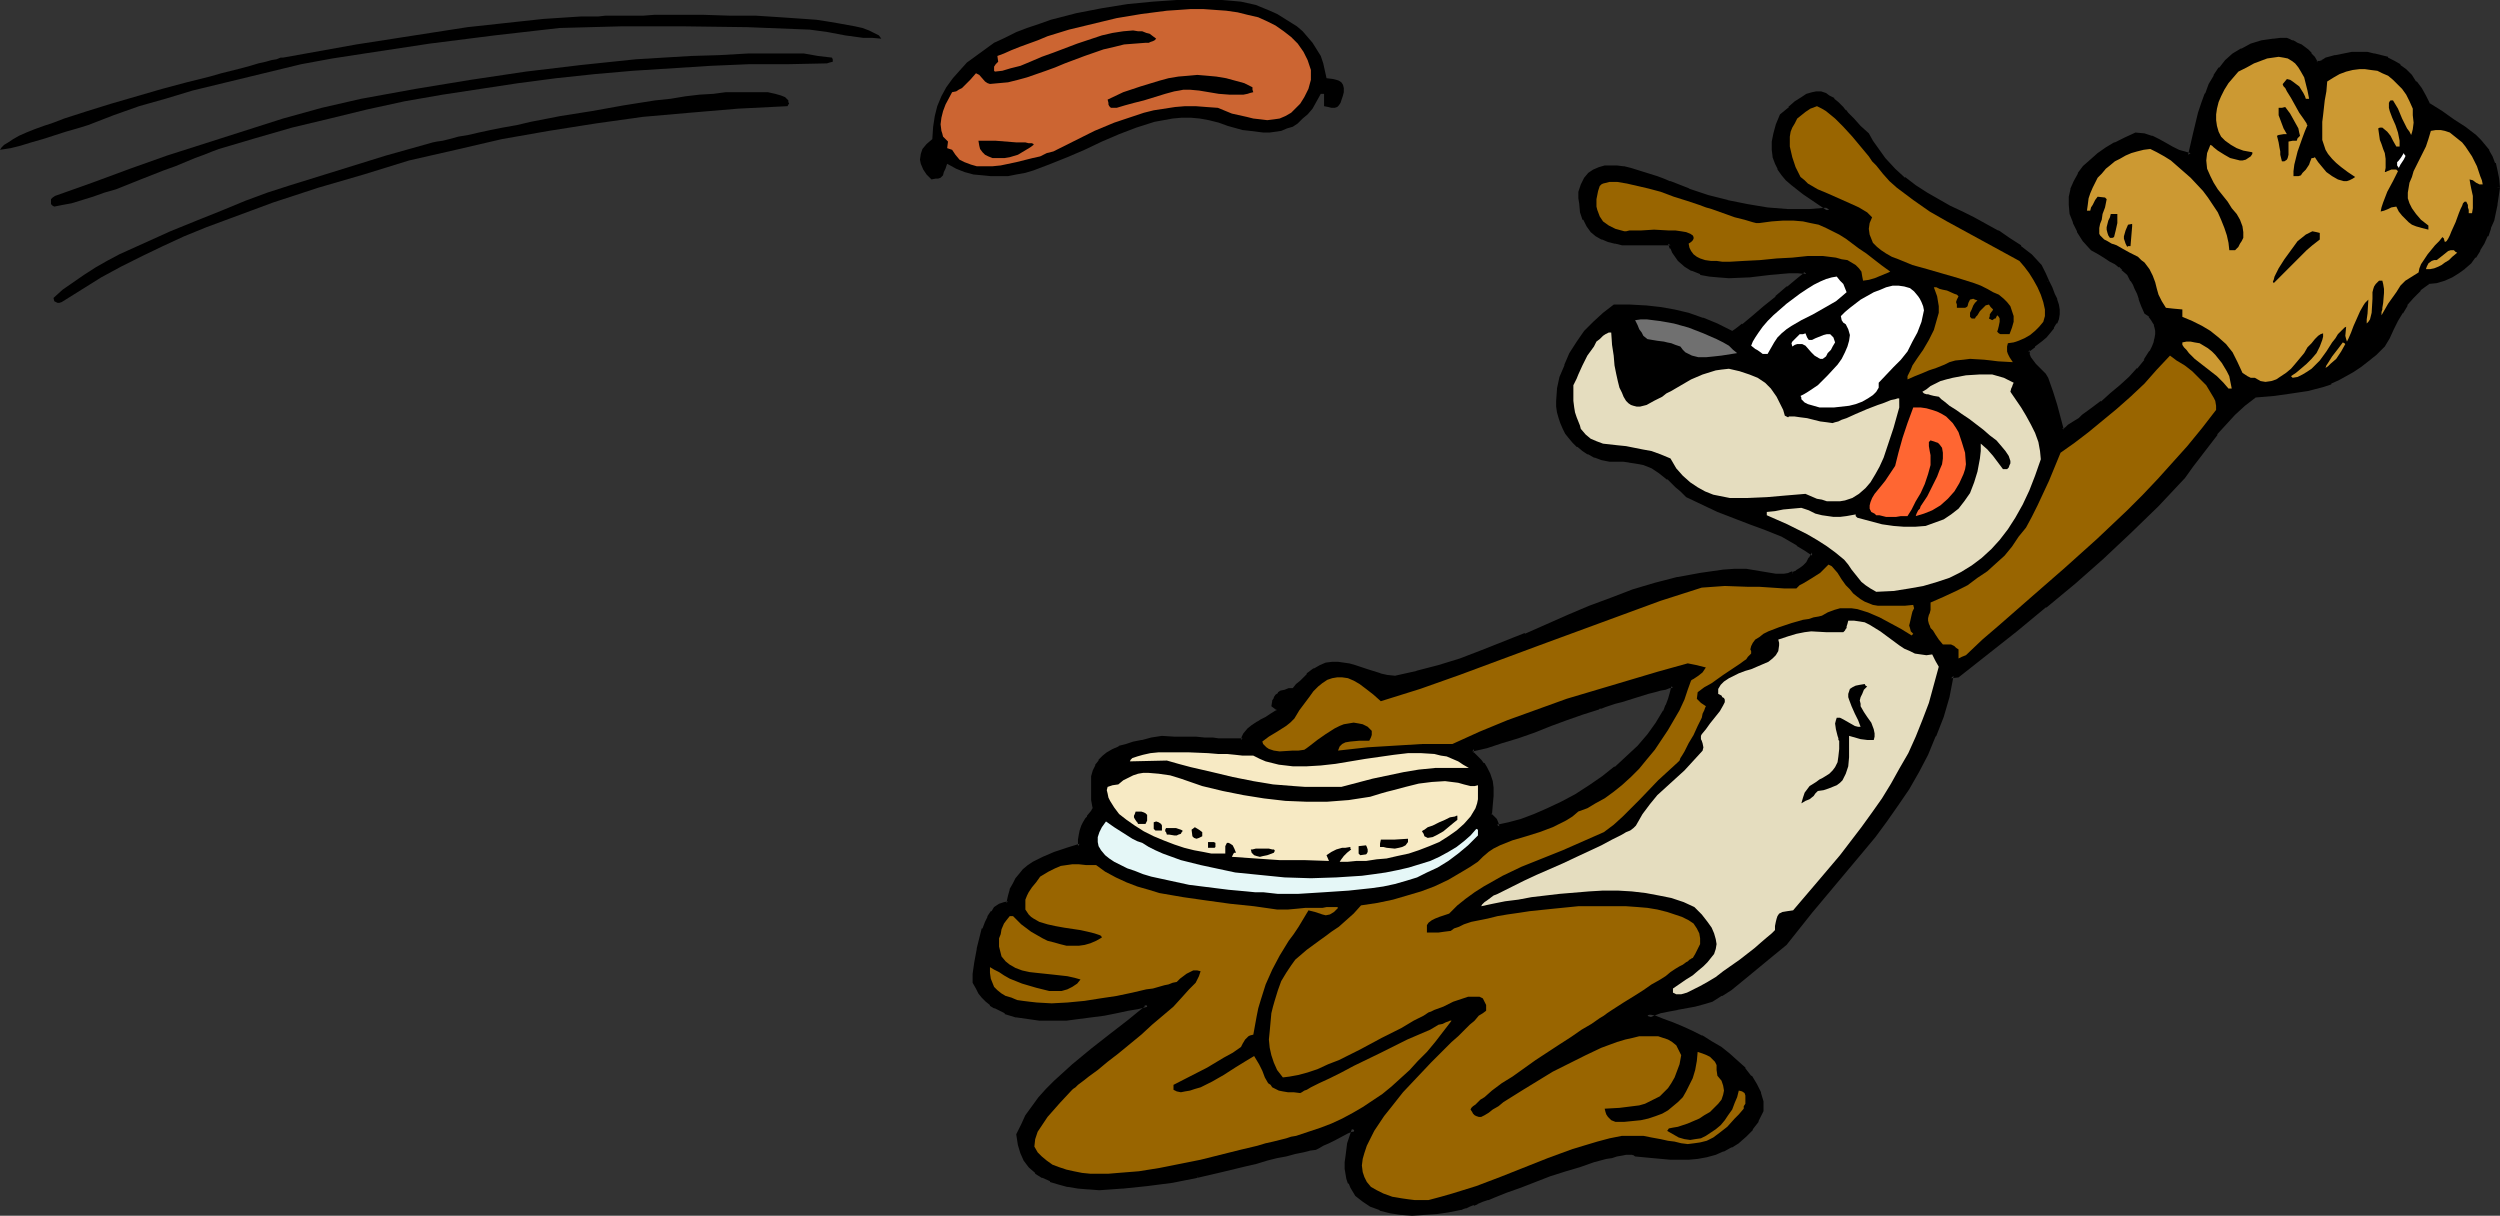 <?xml version="1.0" encoding="UTF-8" standalone="no"?>
<svg
   version="1.0"
   width="129.895mm"
   height="63.166mm"
   id="svg51"
   sodipodi:docname="Dog Catching Hot Dog.wmf"
   xmlns:inkscape="http://www.inkscape.org/namespaces/inkscape"
   xmlns:sodipodi="http://sodipodi.sourceforge.net/DTD/sodipodi-0.dtd"
   xmlns="http://www.w3.org/2000/svg"
   xmlns:svg="http://www.w3.org/2000/svg">
  <rect width="100%" height="100%" fill="#333333" stroke="none"/>
  <sodipodi:namedview
     id="namedview51"
     pagecolor="#ffffff"
     bordercolor="#000000"
     borderopacity="0.25"
     inkscape:showpageshadow="2"
     inkscape:pageopacity="0.0"
     inkscape:pagecheckerboard="0"
     inkscape:deskcolor="#d1d1d1"
     inkscape:document-units="mm" />
  <defs
     id="defs1">
    <pattern
       id="WMFhbasepattern"
       patternUnits="userSpaceOnUse"
       width="6"
       height="6"
       x="0"
       y="0" />
  </defs>
  <path
     style="fill:#000000;fill-opacity:1;fill-rule:evenodd;stroke:none"
     d="m 328.532,134.968 0.162,-0.162 -0.162,-0.323 -0.323,0.162 -0.485,0.162 -0.808,0.162 -0.97,0.162 -1.131,0.323 -1.293,0.323 -5.171,1.616 -1.293,0.323 -0.97,0.323 -0.97,0.323 -0.646,0.323 -0.485,0.162 h -0.162 l -3.07,0.97 -3.07,1.131 -3.232,1.293 -3.232,1.131 -3.232,1.131 -3.07,1.131 -3.07,0.808 -2.909,0.647 v 0.808 l 0.808,0.808 0.808,0.808 0.485,0.647 0.485,0.647 0.808,1.293 0.323,1.455 0.323,1.293 v 1.455 l -0.323,1.778 -0.162,1.94 0.97,1.131 0.323,0.647 0.323,0.647 2.262,-0.485 2.424,-0.808 2.586,-0.808 2.747,-1.293 2.747,-1.293 2.586,-1.455 2.747,-1.616 2.586,-1.778 2.586,-1.94 2.262,-2.101 2.262,-2.101 1.939,-2.263 1.616,-2.263 1.454,-2.425 0.646,-1.293 0.485,-1.131 0.323,-1.293 z m 161.923,-98.114 -0.323,3.233 -0.808,3.071 -0.485,1.616 -0.646,1.455 -0.646,1.455 -0.808,1.293 -0.97,1.293 -0.808,1.131 -1.131,0.97 -1.131,0.97 -1.454,0.808 -1.293,0.485 -1.454,0.485 -1.616,0.162 -1.778,1.455 -1.454,1.455 -1.293,1.455 -0.97,1.616 -0.808,1.616 -0.808,1.616 -0.97,1.778 -0.808,1.616 -1.616,1.455 -1.454,1.293 -1.454,1.131 -1.616,0.97 -1.293,0.808 -1.454,0.808 -1.454,0.647 -1.454,0.485 -2.909,0.808 -3.232,0.647 -3.394,0.323 -1.939,0.323 h -1.939 l -2.262,1.778 -1.939,1.778 -1.778,1.94 -1.778,1.94 -3.07,4.203 -1.616,2.263 -1.778,2.263 -5.01,5.334 -5.333,5.172 -5.494,5.172 -5.494,4.849 -5.656,4.688 -5.818,4.688 -11.312,9.052 h -1.293 l -0.808,4.041 -1.131,3.879 -1.454,3.718 -1.616,3.718 -1.778,3.394 -1.939,3.233 -1.939,3.233 -2.262,3.071 -2.262,3.071 -2.424,3.071 -5.01,5.981 -5.01,5.981 -5.01,6.142 -1.616,1.455 -1.939,1.455 -3.555,3.071 -1.939,1.455 -1.778,1.293 -1.778,1.293 -1.778,0.97 -1.616,0.485 -1.778,0.485 -3.394,0.647 -1.616,0.485 -1.616,0.162 -1.454,0.485 -1.293,0.485 1.616,0.485 1.616,0.485 1.778,0.647 1.939,0.808 1.778,0.97 1.939,0.97 1.939,0.97 1.778,1.293 1.616,1.131 1.616,1.455 1.454,1.293 1.131,1.616 1.131,1.455 0.646,1.778 0.485,1.616 v 1.778 l -0.97,1.778 -0.97,1.616 -1.293,1.293 -1.293,1.131 -1.454,0.97 -1.454,0.808 -1.616,0.485 -1.778,0.485 -1.616,0.323 -1.778,0.162 h -3.555 l -3.394,-0.162 -3.394,-0.485 -0.323,-0.162 h -0.323 l -0.646,-0.162 -0.646,0.162 h -0.808 l -0.97,0.162 -1.131,0.323 -0.97,0.162 -2.586,0.808 -2.586,0.808 -2.909,0.808 -2.909,1.131 -5.979,2.101 -2.747,0.97 -2.424,0.97 -1.131,0.485 -1.131,0.485 -1.131,0.323 -0.808,0.323 -0.646,0.323 -0.646,0.162 -0.646,0.323 h -0.323 l -2.424,0.485 -2.424,0.323 -2.262,0.162 -2.424,0.162 -2.101,-0.162 -2.101,-0.323 -2.101,-0.485 -1.616,-0.808 -1.616,-0.808 -1.293,-1.131 -0.485,-0.808 -0.485,-0.647 -0.323,-0.808 -0.323,-0.97 -0.162,-0.808 -0.162,-1.131 v -1.131 -1.131 l 0.323,-1.131 0.162,-1.293 0.485,-1.455 0.485,-1.455 h -0.162 -0.485 l -0.808,0.485 -1.293,0.485 -1.131,0.647 -1.293,0.647 -1.131,0.647 -0.808,0.323 -0.323,0.162 -0.162,0.162 -1.293,0.162 -1.293,0.323 -1.616,0.323 -1.616,0.485 -1.939,0.485 -1.939,0.485 -2.101,0.485 -2.101,0.485 -4.686,1.293 -4.686,0.97 -5.01,0.97 -4.848,0.808 -4.848,0.485 -2.262,0.162 h -2.262 -2.101 l -2.101,-0.323 -1.939,-0.323 -1.778,-0.323 -1.616,-0.647 -1.454,-0.647 -1.293,-0.97 -1.131,-0.97 -0.97,-1.293 -0.808,-1.455 -0.323,-1.616 -0.323,-1.778 0.808,-1.94 0.97,-1.778 1.131,-1.616 1.293,-1.778 1.454,-1.616 1.616,-1.616 3.555,-3.233 3.555,-3.071 3.878,-2.748 3.555,-2.909 1.616,-1.455 1.778,-1.293 v -0.162 -0.162 -0.162 l -1.778,0.323 -2.101,0.323 -2.262,0.485 -2.262,0.485 -5.01,0.647 -2.586,0.323 h -2.586 -2.424 l -2.424,-0.162 -2.262,-0.485 -2.101,-0.647 -0.97,-0.485 -0.97,-0.485 -0.808,-0.647 -0.808,-0.647 -0.808,-0.808 -0.646,-0.808 -0.485,-0.808 -0.485,-1.131 v -0.647 -0.97 l 0.162,-1.131 0.162,-1.131 0.323,-2.586 0.808,-2.586 0.323,-1.293 0.485,-1.131 0.646,-1.131 0.485,-0.97 0.646,-0.808 0.808,-0.647 0.808,-0.323 h 0.97 l 0.162,-1.455 0.485,-1.293 0.485,-1.131 0.646,-0.97 0.646,-0.808 0.646,-0.808 0.808,-0.647 0.97,-0.647 2.101,-1.131 2.101,-0.808 2.424,-0.808 2.586,-0.808 v -1.293 l 0.162,-0.97 0.162,-0.808 0.162,-0.647 0.323,-0.808 0.646,-0.808 0.162,-0.323 0.808,-1.131 0.485,-0.647 -0.323,-1.778 -0.162,-1.616 v -1.455 l 0.162,-1.293 0.323,-1.131 0.323,-0.97 0.646,-0.97 0.646,-0.647 0.97,-0.808 0.97,-0.647 1.131,-0.485 1.454,-0.485 1.454,-0.323 1.616,-0.485 1.939,-0.323 1.939,-0.323 h 2.586 l 2.262,0.162 h 1.939 l 1.616,0.162 h 1.616 1.131 0.97 l 0.97,0.162 h 2.747 l 0.323,-0.647 0.323,-0.647 0.646,-0.808 0.808,-0.647 0.808,-0.485 0.485,-0.323 0.323,-0.162 1.131,-0.485 0.97,-0.647 1.131,-0.97 v -0.485 l -0.323,-0.323 -0.485,-0.323 0.162,-0.808 0.162,-0.485 0.323,-0.485 0.323,-0.323 0.485,-0.323 0.646,-0.323 0.97,-0.162 0.97,-0.162 0.646,-0.808 0.808,-0.647 1.293,-1.293 1.293,-0.97 1.131,-0.647 1.131,-0.485 1.131,-0.162 h 1.131 l 1.131,0.162 0.97,0.162 1.131,0.323 2.424,0.808 2.586,0.808 1.454,0.323 1.616,0.162 4.202,-0.97 4.363,-1.131 4.202,-1.293 4.202,-1.616 8.565,-3.394 8.403,-3.718 4.363,-1.616 4.202,-1.778 4.202,-1.455 4.363,-1.293 4.363,-1.293 4.363,-0.808 4.525,-0.485 2.262,-0.162 h 2.262 l 1.939,0.323 1.778,0.323 1.939,0.323 h 1.778 l 0.97,-0.162 0.808,-0.323 0.808,-0.323 0.808,-0.485 0.646,-0.485 0.646,-0.808 0.646,-0.808 0.485,-0.97 -1.454,-1.131 -1.616,-0.97 -3.07,-1.616 -3.232,-1.455 -3.07,-1.131 -6.302,-2.425 -3.07,-1.293 -2.909,-1.616 -1.131,-0.97 -0.97,-0.808 -0.808,-0.808 -0.808,-0.808 -1.616,-1.131 -1.616,-0.97 -1.616,-0.647 -0.97,-0.323 -0.97,-0.162 -0.97,-0.162 h -1.131 l -1.293,-0.162 -1.454,0.162 -1.454,-0.485 -1.293,-0.485 -1.293,-0.647 -1.131,-0.647 -0.97,-0.647 -0.808,-0.808 -0.808,-0.808 -0.646,-0.97 -0.485,-0.808 -0.323,-1.131 -0.323,-0.97 -0.323,-0.97 -0.162,-1.131 v -1.131 l 0.162,-2.263 0.485,-2.263 0.808,-2.425 1.131,-2.263 1.293,-2.101 1.454,-2.101 1.778,-1.778 1.939,-1.778 1.939,-1.455 h 3.07 l 2.909,0.162 2.909,0.323 2.747,0.323 2.909,0.808 2.747,0.97 2.747,1.131 2.909,1.455 0.323,-0.162 0.485,-0.323 0.808,-0.485 0.808,-0.485 0.808,-0.808 1.131,-0.808 2.262,-1.94 2.262,-1.94 2.262,-1.94 0.97,-0.808 0.97,-0.808 0.97,-0.647 0.646,-0.485 v -0.485 h -1.616 -1.778 -1.939 l -1.939,0.323 -4.04,0.323 -3.878,0.162 -2.101,-0.162 -1.778,-0.162 -1.616,-0.323 -1.616,-0.647 -1.454,-0.808 -1.131,-1.131 -1.131,-1.455 -0.323,-0.808 -0.323,-0.97 -3.232,0.162 h -4.686 l -1.454,-0.162 -1.454,-0.323 -1.293,-0.323 -1.131,-0.485 -1.131,-0.485 -0.97,-0.808 -0.808,-0.97 -0.646,-1.293 -0.485,-1.455 -0.323,-1.616 v -1.131 -0.97 l 0.485,-1.455 0.485,-1.131 0.808,-0.97 0.97,-0.647 0.97,-0.485 0.97,-0.162 1.293,-0.162 1.131,0.162 1.293,0.162 1.293,0.323 2.586,0.808 2.586,0.808 1.293,0.485 1.131,0.323 3.878,1.455 3.717,1.293 3.878,1.131 3.878,0.808 4.04,0.485 4.04,0.323 h 4.04 l 4.04,-0.162 -4.848,-3.556 -2.262,-1.616 -1.131,-0.97 -0.808,-0.97 -0.808,-1.131 -0.485,-1.131 -0.323,-1.131 -0.323,-1.293 v -1.455 l 0.323,-1.616 0.485,-1.778 0.97,-1.94 1.454,-1.293 1.293,-1.131 1.131,-0.808 1.131,-0.485 0.808,-0.485 h 0.97 0.808 l 0.646,0.162 0.808,0.485 0.808,0.647 0.808,0.647 0.97,0.97 0.485,0.485 0.485,0.647 1.293,1.131 1.131,1.455 1.616,1.455 0.808,1.293 0.646,1.293 1.778,2.263 1.939,2.101 1.939,1.778 2.262,1.616 2.262,1.293 2.262,1.455 2.262,1.131 2.424,1.293 2.262,1.131 4.686,2.586 2.262,1.293 2.101,1.616 2.101,1.616 1.778,2.101 0.808,1.616 0.808,1.293 0.646,1.293 0.485,1.293 0.485,0.97 0.162,1.131 0.162,0.808 v 0.97 l -0.162,0.808 -0.323,0.808 -0.485,0.808 -0.646,0.808 -0.808,0.97 -0.97,0.808 -1.131,0.97 -1.454,1.131 0.162,0.647 0.323,0.808 0.485,0.808 0.485,0.647 1.293,1.293 0.646,0.647 0.485,0.647 0.808,2.586 0.808,2.748 0.646,2.425 0.808,2.425 h 0.162 0.323 l 0.323,-0.323 0.646,-0.323 1.293,-0.97 0.646,-0.485 0.808,-0.647 1.778,-1.131 1.778,-1.455 1.939,-1.616 1.939,-1.616 1.778,-1.616 1.616,-1.778 1.454,-1.778 1.131,-1.616 0.485,-0.97 0.162,-0.808 0.323,-0.808 0.162,-0.808 v -0.808 l -0.162,-0.808 -0.323,-0.808 -0.323,-0.647 -0.485,-0.808 -0.808,-0.647 -0.646,-1.455 -0.485,-1.293 -0.162,-0.485 -0.323,-0.485 -0.323,-0.97 -0.485,-0.808 -0.323,-0.808 -0.808,-1.293 -1.131,-0.97 -0.646,-0.647 -0.646,-0.485 -0.97,-0.647 -1.131,-0.647 -1.293,-0.647 -1.454,-0.808 -1.454,-1.778 -1.131,-1.778 -0.808,-1.778 -0.485,-1.616 -0.162,-1.616 v -1.616 l 0.323,-1.455 0.646,-1.455 0.646,-1.455 1.131,-1.455 1.293,-1.293 1.293,-1.131 1.616,-1.131 1.778,-0.97 1.939,-0.97 1.939,-0.808 1.616,0.162 1.454,0.485 1.454,0.647 1.293,0.647 1.293,0.647 1.293,0.647 1.131,0.485 1.293,0.323 0.97,-4.203 0.97,-4.041 0.646,-1.94 0.646,-1.94 0.808,-1.778 0.808,-1.616 1.131,-1.455 1.131,-1.455 1.454,-1.293 1.616,-0.97 1.778,-0.808 1.939,-0.647 2.424,-0.323 1.293,-0.162 h 1.293 l 0.646,0.162 0.485,0.162 0.808,0.485 0.808,0.485 0.646,0.323 0.485,0.485 0.646,0.647 0.485,0.808 0.808,0.97 h 0.323 0.485 l 0.485,-0.162 0.323,-0.323 0.323,-0.323 1.778,-0.485 1.616,-0.323 1.616,-0.162 1.454,-0.162 1.454,0.162 1.454,0.162 1.293,0.323 1.293,0.485 1.131,0.647 1.131,0.808 1.131,0.808 1.131,1.131 0.808,1.131 0.97,1.293 0.97,1.616 0.808,1.455 2.424,1.778 2.424,1.455 2.262,1.455 1.939,1.616 0.97,0.97 0.808,0.97 0.646,0.97 0.646,1.131 0.646,1.293 0.323,1.455 0.323,1.455 z"
     id="path1" />
  <path
     style="fill:#000000;fill-opacity:1;fill-rule:evenodd;stroke:none"
     d="m 329.017,134.968 v 0.162 l 0.162,-0.485 -0.485,-0.485 h -0.485 -0.162 l -0.485,0.162 -0.808,0.162 -0.97,0.323 -1.131,0.323 -1.293,0.323 -5.171,1.455 -1.293,0.323 -0.97,0.323 -0.97,0.323 -0.646,0.323 -0.485,0.162 -0.323,0.162 h 0.162 l -3.07,0.97 -3.07,1.131 -3.232,1.131 -3.232,1.131 -3.07,1.131 -3.232,1.131 -3.07,0.808 -3.232,0.808 0.162,1.293 0.808,0.97 0.808,0.808 v -0.162 l 0.485,0.808 v 0 l 0.485,0.647 v 0 l 0.646,1.131 v 0 l 0.485,1.293 v 0 l 0.162,1.293 v 0 1.455 0 l -0.162,1.616 -0.323,2.263 1.131,1.293 v -0.162 l 0.323,0.647 0.323,0.97 2.747,-0.485 2.424,-0.808 2.586,-0.97 v 0 l 2.747,-1.131 2.747,-1.455 2.586,-1.455 h 0.162 l 2.747,-1.616 2.586,-1.778 2.424,-1.94 h 0.162 l 2.262,-2.101 2.262,-2.101 1.939,-2.263 0.162,-0.162 1.616,-2.263 1.454,-2.425 v 0 l 0.485,-1.131 0.162,-0.162 0.323,-1.131 0.485,-1.293 v 0 l 0.162,-1.293 -0.808,-0.162 -0.323,1.293 v 0 l -0.323,1.131 -0.485,1.293 V 138.362 l -0.485,1.293 v -0.162 l -1.454,2.425 -1.616,2.263 v 0 l -1.939,2.263 -2.262,2.101 -2.262,2.101 v -0.162 l -2.424,1.94 -2.586,1.778 -2.747,1.778 v 0 l -2.747,1.455 -2.747,1.293 -2.586,1.131 v 0 l -2.586,0.97 -2.424,0.647 -2.262,0.485 0.485,0.323 -0.162,-0.647 -0.323,-0.808 -1.131,-1.131 0.162,0.323 0.162,-1.94 0.162,-1.778 v 0 -1.455 -0.162 l -0.162,-1.293 -0.485,-1.455 -0.646,-1.293 v 0 l -0.485,-0.808 h -0.162 l -0.485,-0.647 v 0 l -0.808,-0.808 -0.808,-0.808 0.162,0.323 v -0.808 l -0.323,0.485 2.909,-0.647 2.909,-0.97 3.232,-0.97 3.232,-1.131 3.232,-1.293 3.07,-1.131 3.232,-1.131 3.07,-0.97 0.162,-0.162 v 0 h 0.323 l 0.808,-0.323 0.97,-0.323 0.97,-0.323 1.293,-0.323 5.171,-1.616 1.293,-0.323 1.131,-0.323 0.97,-0.162 0.808,-0.323 h 0.485 -0.162 l 0.323,-0.162 -0.323,-0.162 v 0.162 -0.323 0.162 0 z"
     id="path2" />
  <path
     style="fill:#000000;fill-opacity:1;fill-rule:evenodd;stroke:none"
     d="m 489.971,36.853 v 0 l -0.323,3.071 v 0 l -0.808,3.071 -0.485,1.616 v -0.162 l -0.646,1.616 h 0.162 l -0.808,1.455 -0.646,1.293 v 0 l -0.97,1.131 h 0.162 l -0.97,1.293 v -0.162 l -1.131,0.97 v 0 l -1.131,0.97 h 0.162 l -1.454,0.647 -1.293,0.647 v 0 l -1.454,0.323 v 0 l -1.616,0.323 -1.939,1.455 v 0 l -1.454,1.455 v 0 l -1.293,1.616 v 0 l -0.97,1.455 v 0.162 l -0.808,1.616 -0.97,1.616 -0.808,1.616 -0.97,1.778 0.162,-0.162 -1.616,1.455 h 0.162 l -1.616,1.293 v -0.162 l -1.454,1.131 -1.454,1.131 -1.454,0.808 h 0.162 l -1.454,0.647 -1.454,0.647 v 0 l -1.454,0.485 -2.909,0.808 v 0 l -3.232,0.647 -3.394,0.485 -1.778,0.162 v 0 l -2.101,0.162 -2.424,1.778 v 0 l -1.939,1.778 -1.778,1.94 v 0 l -1.778,2.101 v 0 l -3.232,4.203 -1.616,2.101 -1.616,2.263 v 0 l -5.01,5.334 -5.333,5.172 -5.494,5.172 -5.494,4.849 -5.656,4.688 v 0 l -5.656,4.687 -11.474,9.052 0.323,-0.162 -1.616,0.162 -0.97,4.364 v 0 l -1.131,3.879 -1.454,3.718 0.162,-0.162 -1.616,3.556 -1.778,3.556 v -0.162 l -1.939,3.394 -2.101,3.071 -2.101,3.233 -2.424,3.071 h 0.162 l -2.424,2.909 -5.01,5.981 -5.01,5.981 -5.01,6.142 v 0 l -1.616,1.455 -1.939,1.455 h 0.162 l -3.717,3.071 -1.778,1.455 v 0 l -1.778,1.293 -1.778,1.293 v 0 l -1.778,0.97 v -0.162 l -1.616,0.647 -1.778,0.323 h 0.162 l -3.555,0.647 v 0 l -1.616,0.485 v 0 l -1.616,0.323 v 0 l -1.454,0.323 v 0.162 l -2.262,0.97 2.586,0.808 1.616,0.485 1.778,0.647 v 0 l 1.939,0.647 1.778,0.97 1.939,0.97 v 0 l 1.778,1.131 1.778,1.131 1.778,1.293 v -0.162 l 1.616,1.455 h -0.162 l 1.454,1.293 v 0 l 1.131,1.455 v 0 l 0.97,1.616 v -0.162 l 0.808,1.778 -0.162,-0.162 0.485,1.778 v -0.162 l 0.162,1.778 v -0.323 l -0.97,1.94 v -0.162 l -1.131,1.616 h 0.162 l -1.293,1.293 -1.293,1.131 v 0 l -1.293,0.97 v 0 l -1.616,0.647 h 0.162 l -1.616,0.485 -1.616,0.485 v 0 l -1.778,0.323 -1.616,0.162 v 0 h -3.555 0.162 l -3.555,-0.162 -3.394,-0.485 0.323,0.162 -0.485,-0.323 h -0.485 l -0.646,-0.162 -0.808,0.162 -0.808,0.162 h -0.97 v 0 l -0.97,0.323 -1.131,0.323 -2.586,0.647 -2.586,0.808 -2.909,0.97 -2.909,0.97 -5.979,2.101 v 0 l -2.747,1.131 -2.586,0.97 -1.131,0.323 h 0.162 l -1.131,0.485 -0.97,0.323 h -0.162 l -0.808,0.323 v 0.162 l -0.808,0.323 -0.646,0.162 h 0.162 l -0.485,0.162 -0.485,0.162 h 0.162 l -2.424,0.323 -2.424,0.323 -2.424,0.323 h 0.162 -2.424 l -2.101,-0.162 v 0 l -2.101,-0.323 v 0 l -1.939,-0.485 h 0.162 l -1.778,-0.647 v 0 l -1.454,-0.808 v 0 l -1.293,-1.131 h 0.162 l -0.646,-0.647 -0.323,-0.808 v 0.162 l -0.485,-0.808 h 0.162 l -0.323,-0.808 v 0 l -0.162,-0.97 -0.162,-0.97 v 0 -1.131 -1.131 0.162 l 0.162,-1.293 0.323,-1.293 v 0 l 0.485,-1.293 0.646,-2.263 -0.97,0.162 v 0 l -0.485,0.162 -0.97,0.323 -2.424,1.293 -1.131,0.647 -1.131,0.647 -0.808,0.323 h -0.162 l -0.323,0.162 h 0.162 -0.162 v 0 l -1.131,0.162 h -0.162 l -1.293,0.323 -1.616,0.485 -1.616,0.323 -1.939,0.485 -1.939,0.485 -2.101,0.485 -2.101,0.647 -4.686,1.131 h 0.162 l -4.848,0.97 0.162,0.97 4.848,-1.131 v 0 l 4.686,-1.131 2.101,-0.485 2.101,-0.647 1.939,-0.485 1.778,-0.323 1.778,-0.485 1.616,-0.323 1.293,-0.323 h -0.162 l 1.293,-0.162 v 0 l 0.323,-0.162 0.323,-0.162 v 0 l 0.808,-0.485 1.131,-0.485 1.293,-0.647 2.424,-1.293 0.808,-0.323 v 0 h 0.323 v 0 l 0.323,-0.162 -0.646,-0.485 -0.485,1.455 -0.485,1.455 v 0 l -0.162,1.293 -0.162,1.293 v 0 l -0.162,1.131 v 1.131 0.162 l 0.162,0.97 0.162,0.97 v 0 l 0.323,0.97 h 0.162 l 0.323,0.808 v 0 l 0.485,0.808 0.485,0.808 1.454,1.131 1.454,0.97 v 0 l 1.778,0.647 0.162,0.162 1.939,0.485 v 0 l 2.101,0.323 h 0.162 l 2.101,0.162 2.424,-0.162 v 0 l 2.424,-0.162 2.262,-0.323 2.424,-0.485 h 0.162 l 0.323,-0.162 0.485,-0.162 h 0.162 l 0.646,-0.323 0.808,-0.323 v 0.162 l 0.808,-0.323 h -0.162 l 1.131,-0.485 0.97,-0.323 h 0.162 l 1.131,-0.485 2.424,-0.97 2.747,-0.97 v 0 l 5.818,-2.263 3.07,-0.97 2.747,-0.808 2.747,-0.97 2.424,-0.647 1.131,-0.162 0.97,-0.323 v 0 l 0.97,-0.162 0.808,-0.162 h 0.646 v 0 h 0.485 l 0.485,0.162 -0.323,-0.162 0.485,0.323 3.394,0.323 3.555,0.323 v 0 h 3.555 v 0 l 1.778,-0.162 1.778,-0.323 v 0 l 1.778,-0.485 1.454,-0.647 h 0.162 l 1.454,-0.808 h 0.162 l 1.293,-0.808 0.162,-0.162 1.293,-1.131 1.293,-1.293 v -0.162 l 1.131,-1.455 v -0.162 l 0.97,-1.94 v -1.94 l -0.485,-1.616 v -0.162 l -0.808,-1.616 -0.97,-1.616 h -0.162 l -1.131,-1.455 v -0.162 l -1.454,-1.293 v 0 l -1.616,-1.455 v 0 l -1.616,-1.293 -1.939,-1.131 -1.778,-1.131 h -0.162 l -1.939,-0.97 -1.778,-0.808 -1.939,-0.808 v 0 l -1.778,-0.647 -1.616,-0.647 -1.616,-0.323 0.162,0.808 1.131,-0.485 v 0 l 1.293,-0.485 v 0 l 1.616,-0.323 v 0 l 1.778,-0.323 h -0.162 l 3.555,-0.647 v 0 l 1.778,-0.485 1.616,-0.485 1.778,-1.131 h 0.162 l 1.778,-1.131 1.778,-1.455 v 0 l 1.778,-1.455 3.717,-3.071 v 0 l 1.778,-1.455 1.778,-1.455 5.01,-6.304 5.01,-5.981 5.01,-5.981 2.424,-2.909 v 0 l 2.262,-3.071 2.262,-3.233 2.101,-3.071 1.939,-3.394 v 0 l 1.778,-3.394 1.454,-3.556 0.162,-0.162 1.454,-3.718 1.131,-3.879 v 0 l 0.808,-4.203 -0.485,0.485 1.454,-0.162 11.474,-9.052 5.656,-4.688 h 0.162 l 5.656,-4.688 5.494,-4.849 5.494,-5.172 5.333,-5.172 5.01,-5.334 0.162,-0.162 1.616,-2.263 1.616,-2.101 3.232,-4.203 h -0.162 l 1.778,-1.94 v 0 l 1.778,-1.94 1.939,-1.778 v 0 l 2.101,-1.616 h -0.162 l 1.939,-0.162 v 0 l 1.939,-0.162 3.394,-0.485 3.232,-0.485 v 0 l 3.07,-0.808 1.454,-0.485 v -0.162 l 1.454,-0.647 1.454,-0.808 v 0 l 1.454,-0.808 1.454,-0.97 1.454,-1.131 v 0 l 1.616,-1.293 v 0 l 1.616,-1.616 0.97,-1.616 0.808,-1.778 0.808,-1.616 0.97,-1.616 v 0.162 l 0.97,-1.616 h -0.162 l 1.293,-1.455 v 0 l 1.454,-1.455 h -0.162 l 1.778,-1.293 h -0.162 l 1.616,-0.162 v 0 l 1.616,-0.485 v 0 l 1.454,-0.647 1.293,-0.808 v 0 l 1.131,-0.808 0.162,-0.162 1.131,-0.97 v 0 l 0.808,-1.131 h 0.162 l 0.808,-1.293 v -0.162 l 0.808,-1.293 0.646,-1.455 h 0.162 l 0.485,-1.455 v -0.162 l 0.646,-1.455 0.646,-3.071 v -0.162 l 0.485,-3.233 z"
     id="path3" />
  <path
     style="fill:#000000;fill-opacity:1;fill-rule:evenodd;stroke:none"
     d="m 234.966,230.334 -4.848,0.97 -4.848,0.808 -4.848,0.485 v 0 l -2.262,0.162 h -2.262 -2.101 v 0 l -1.939,-0.162 -1.939,-0.323 v 0 l -1.778,-0.485 -1.616,-0.647 v 0.162 l -1.454,-0.808 v 0 l -1.293,-0.808 v 0 l -0.97,-0.97 v 0 l -0.97,-1.293 v 0.162 l -0.646,-1.455 v 0 l -0.485,-1.455 v 0 l -0.162,-1.94 v 0.323 l 0.646,-1.778 0.97,-1.94 v 0.162 l 1.131,-1.778 1.454,-1.778 -0.162,0.162 1.454,-1.616 1.616,-1.616 3.555,-3.233 h -0.162 l 3.717,-3.071 v 0.162 l 3.717,-2.909 3.555,-2.748 v -0.162 l 1.778,-1.455 1.778,-1.293 0.162,-0.485 v -0.162 0.162 l 0.162,-0.97 -2.424,0.485 -2.101,0.485 -2.262,0.323 -2.424,0.485 -4.848,0.647 -2.586,0.323 v 0 h -2.586 -2.424 v 0 l -2.262,-0.162 -2.424,-0.485 h 0.162 l -2.101,-0.647 v 0.162 l -0.97,-0.485 -0.97,-0.485 h 0.162 l -0.97,-0.647 h 0.162 l -0.808,-0.647 -0.808,-0.808 0.162,0.162 -0.646,-0.808 -0.646,-0.97 v 0 l -0.485,-0.97 v 0.162 -0.647 0 l 0.162,-0.97 0.162,-0.97 v -1.131 l 0.485,-2.748 v 0.162 l 0.808,-2.748 0.323,-1.131 v 0 l 0.485,-1.131 0.485,-1.131 v 0.162 l 0.646,-0.97 h -0.162 l 0.646,-0.808 v 0 l 0.808,-0.647 -0.162,0.162 0.97,-0.323 h -0.162 l 1.131,-0.162 0.323,-1.778 v 0.162 l 0.485,-1.293 h -0.162 l 0.485,-1.131 v 0.162 l 0.646,-0.97 0.646,-0.97 v 0.162 l 0.646,-0.808 v 0 l 0.808,-0.647 0.97,-0.647 v 0 l 1.939,-0.97 2.101,-0.97 v 0.162 l 2.424,-0.808 2.747,-0.97 0.162,-1.616 v 0.162 -0.97 l 0.162,-0.808 v 0 l 0.323,-0.808 -0.162,0.162 0.485,-0.808 v 0.162 l 0.485,-0.808 v 0 l 0.323,-0.485 v 0 l 0.646,-0.97 0.485,-0.808 -0.162,-1.94 -0.162,-1.616 v 0 -1.455 0.162 l 0.162,-1.455 v 0.162 l 0.162,-1.131 v 0 l 0.485,-0.97 v 0.162 l 0.485,-0.97 v 0 l 0.646,-0.647 v 0 l 0.97,-0.647 0.97,-0.647 h -0.162 l 1.293,-0.485 h -0.162 l 1.454,-0.485 1.454,-0.485 1.616,-0.323 v 0 l 1.778,-0.323 1.939,-0.485 v 0 l 2.586,0.162 2.262,0.162 h 1.939 1.616 l 1.616,0.162 h 1.131 0.97 v 0 h 0.808 3.232 l 0.323,-0.808 0.323,-0.647 v 0.162 l 0.646,-0.808 h -0.162 l 0.808,-0.647 v 0 l 0.808,-0.485 v 0 l 0.485,-0.162 0.485,-0.323 0.97,-0.485 v 0 l 1.131,-0.647 1.131,-1.131 v -0.97 l -0.485,-0.323 v 0 l -0.323,-0.323 0.162,0.323 0.162,-0.647 v 0 l 0.162,-0.647 v 0.162 l 0.162,-0.485 v 0 l 0.323,-0.162 v 0 l 0.485,-0.323 h -0.162 l 0.646,-0.162 0.808,-0.162 v 0 l 1.131,-0.162 0.808,-0.97 0.808,-0.808 1.293,-1.131 h -0.162 l 1.293,-0.97 v 0 l 1.131,-0.647 v 0 l 1.131,-0.323 h -0.162 l 1.293,-0.162 h -0.162 1.131 v 0 h 0.97 v 0 l 1.131,0.323 1.131,0.323 2.262,0.808 2.586,0.808 h 0.162 l 1.454,0.162 1.616,0.323 4.202,-0.97 h 0.162 l 4.202,-1.131 4.363,-1.293 4.202,-1.616 v 0 l 8.565,-3.394 v -0.162 l 8.403,-3.556 4.363,-1.778 v 0 l 4.202,-1.616 h -0.162 l 4.363,-1.455 4.363,-1.455 4.363,-1.131 h -0.162 l 4.525,-0.808 4.363,-0.485 v 0 l 2.262,-0.162 2.262,-0.162 h -0.162 l 1.939,0.485 1.939,0.323 1.939,0.162 h 1.939 0.808 0.162 l 0.808,-0.323 v 0 l -0.323,-0.808 v -0.162 l -0.808,0.323 h 0.162 l -0.97,0.162 v 0 h -1.778 0.162 l -1.939,-0.323 -1.939,-0.323 -1.939,-0.323 h -2.262 l -2.262,0.162 v 0 l -4.525,0.647 -4.363,0.808 h -0.162 l -4.363,1.131 -4.363,1.293 -4.202,1.616 v 0 l -4.363,1.616 v 0 l -4.202,1.778 -8.403,3.718 v -0.162 l -8.565,3.394 v 0 l -4.202,1.616 -4.202,1.293 -4.363,1.131 h 0.162 l -4.363,0.97 h 0.162 l -1.616,-0.162 -1.454,-0.323 h 0.162 l -2.586,-0.808 -2.424,-0.808 -1.131,-0.323 -1.131,-0.162 v 0 l -1.131,-0.162 v 0 h -1.131 v 0 l -1.293,0.162 -1.131,0.485 v 0 l -1.131,0.647 h -0.162 l -1.293,0.97 v 0.162 l -1.293,1.293 -0.808,0.647 -0.646,0.808 h 0.162 -0.97 v 0 l -0.808,0.323 -0.808,0.162 -0.485,0.323 v 0.162 l -0.485,0.323 -0.323,0.485 v 0.162 l -0.323,0.485 v 0.162 l -0.162,0.97 0.646,0.485 v 0 l 0.485,0.323 -0.323,-0.323 v 0.485 l 0.323,-0.323 -1.293,0.808 -0.97,0.647 v 0 l -0.97,0.485 -0.485,0.323 -0.323,0.162 -0.97,0.647 v 0 l -0.808,0.647 -0.808,0.97 -0.323,0.647 -0.162,0.647 0.323,-0.323 h -2.747 v 0 h -0.808 -0.162 -0.97 l -1.131,-0.162 h -1.616 l -1.616,-0.162 h -1.939 -2.262 l -2.586,-0.162 -2.101,0.323 -1.778,0.485 h -0.162 l -1.616,0.323 -1.454,0.485 -1.293,0.323 -0.162,0.162 -1.131,0.485 v 0 l -1.131,0.647 -0.808,0.647 -0.162,0.162 -0.646,0.647 v 0.162 l -0.646,0.808 v 0.162 l -0.485,0.97 -0.323,1.131 v 0.162 1.293 0 1.455 0 1.778 l 0.323,1.778 v -0.323 l -0.323,0.647 -0.808,0.97 v 0.162 l -0.323,0.323 v 0 l -0.485,0.808 v 0 l -0.323,0.647 -0.323,0.97 v 0 l -0.162,0.808 -0.162,0.97 v 0 1.293 l 0.323,-0.485 -2.586,0.808 -2.424,0.808 v 0 l -2.262,0.97 -1.939,0.97 v 0 l -0.97,0.647 -0.97,0.808 -0.646,0.808 v 0 l -0.808,0.97 -0.485,0.97 v 0 l -0.646,1.131 v 0.162 l -0.323,1.131 v 0 l -0.323,1.455 0.323,-0.323 -0.808,0.162 -0.97,0.323 -0.97,0.647 -0.485,0.808 h -0.162 l -0.646,0.97 v 0.162 l -0.485,0.97 -0.485,1.293 h -0.162 l -0.323,1.293 -0.646,2.586 v 0.162 l -0.485,2.586 -0.162,1.131 -0.162,1.131 v 0.808 0.162 0.808 l 0.646,1.131 v 0 l 0.485,0.97 0.646,0.808 v 0 l 0.808,0.808 0.808,0.647 v 0.162 l 0.808,0.485 h 0.162 l 0.97,0.485 0.97,0.485 v 0.162 l 2.101,0.647 h 0.162 l 2.262,0.323 2.262,0.323 h 0.162 2.424 2.586 0.162 l 2.424,-0.323 5.01,-0.647 2.424,-0.485 2.262,-0.485 1.939,-0.323 1.939,-0.485 -0.485,-0.485 -0.162,0.162 v 0.323 -0.162 0.162 l 0.162,-0.162 -1.616,1.293 -1.778,1.455 v 0 l -3.555,2.748 -3.717,2.909 v 0 l -3.717,3.071 v 0 l -3.555,3.233 -1.616,1.616 -1.454,1.616 v 0 l -1.293,1.778 -1.293,1.778 v 0 l -0.808,1.778 -0.97,1.94 0.323,2.101 v 0 l 0.485,1.616 0.646,1.455 0.97,1.293 0.162,0.162 1.131,0.97 v 0.162 l 1.293,0.808 h 0.162 l 1.454,0.647 v 0.162 l 1.616,0.485 1.778,0.485 h 0.162 l 1.939,0.323 1.939,0.162 h 0.162 l 2.101,0.162 2.262,-0.162 2.262,-0.162 h 0.162 l 4.686,-0.485 5.01,-0.647 4.848,-0.97 z"
     id="path4" />
  <path
     style="fill:#000000;fill-opacity:1;fill-rule:evenodd;stroke:none"
     d="m 352.288,113.147 0.808,-0.323 v 0 l 0.808,-0.485 v -0.162 l 0.808,-0.485 v 0 l 0.646,-0.808 v 0 l 0.646,-0.808 v -0.162 l 0.808,-1.293 -1.939,-1.293 -1.454,-0.97 h -0.162 l -3.07,-1.616 -3.232,-1.455 v 0 l -3.07,-1.293 v 0 l -6.302,-2.425 v 0.162 l -3.07,-1.293 -2.909,-1.616 h 0.162 l -1.131,-0.97 -0.97,-0.808 -0.808,-0.808 -0.808,-0.808 h -0.162 l -1.616,-1.131 -1.454,-0.97 h -0.162 l -1.616,-0.808 v 0 l -0.97,-0.323 v 0 l -0.97,-0.162 -1.131,-0.162 v 0 h -1.131 -1.293 -1.454 0.162 l -1.454,-0.485 -1.454,-0.485 0.162,0.162 -1.293,-0.647 h 0.162 l -1.131,-0.647 -0.97,-0.647 v 0 l -0.808,-0.808 v 0.162 l -0.646,-0.97 -0.646,-0.97 -0.646,-0.808 0.162,0.162 -0.485,-1.131 -0.323,-0.97 -0.162,-0.97 v 0 l -0.162,-1.131 v 0.162 -1.131 l 0.162,-2.263 v 0.162 l 0.485,-2.425 0.808,-2.263 v 0.162 l 0.97,-2.425 v 0.162 l 1.293,-2.263 1.616,-1.94 h -0.162 l 1.778,-1.94 1.939,-1.616 -0.162,0.162 2.101,-1.455 h -0.323 3.07 2.909 v 0 l 2.909,0.323 2.747,0.485 h -0.162 l 2.909,0.647 2.747,0.97 v 0 l 2.747,1.131 3.07,1.616 0.485,-0.323 0.646,-0.162 0.646,-0.485 0.808,-0.647 v 0 l 0.97,-0.808 0.97,-0.808 2.262,-1.94 2.424,-1.94 v 0 l 2.262,-1.94 v 0 l 0.97,-0.808 0.97,-0.808 v 0.162 l 0.808,-0.647 0.808,-0.808 v -0.97 l -1.939,-0.162 h -1.778 l -1.939,0.162 v 0 l -1.939,0.162 -4.04,0.323 v 0 l -3.878,0.162 h -2.101 0.162 l -1.778,-0.323 v 0 l -1.616,-0.323 v 0 l -1.616,-0.647 v 0 l -1.293,-0.808 v 0.162 l -1.131,-1.131 v 0 l -0.97,-1.293 v 0 l -0.485,-0.808 h 0.162 l -0.485,-1.293 -3.555,0.162 h -4.686 v 0 l -1.454,-0.162 -1.454,-0.323 h 0.162 l -1.293,-0.323 -1.293,-0.323 h 0.162 l -1.131,-0.485 h 0.162 l -0.97,-0.808 -0.808,-0.97 0.162,0.162 -0.646,-1.293 v 0.162 l -0.485,-1.616 v 0.162 l -0.323,-1.778 -0.162,-0.97 v 0 -0.97 0.162 l 0.646,-1.455 h -0.162 l 0.646,-1.131 -0.162,0.162 0.808,-0.97 v 0 l 0.808,-0.485 v 0 l 0.97,-0.485 h -0.162 l 1.131,-0.162 h -0.162 l 1.293,-0.162 1.131,0.162 v 0 l 1.293,0.162 h -0.162 l 1.293,0.323 2.586,0.647 2.747,0.97 1.131,0.485 1.293,0.323 h -0.162 l 3.717,1.455 h 0.162 l 3.717,1.293 3.878,1.131 v 0 l 4.04,0.808 3.878,0.485 4.04,0.323 h 4.202 l 5.333,-0.323 -5.979,-4.203 -2.262,-1.778 0.162,0.162 -1.131,-0.97 -0.808,-0.97 h 0.162 l -0.808,-0.97 v 0 l -0.646,-1.131 0.162,0.162 -0.485,-1.293 v 0.162 l -0.162,-1.455 v 0.162 -1.455 0 l 0.323,-1.616 v 0 l 0.485,-1.616 v 0 l 0.808,-1.94 -0.162,0.162 1.616,-1.293 v 0 l 1.293,-1.131 v 0.162 l 1.131,-0.808 h -0.162 l 1.131,-0.647 0.97,-0.323 h -0.162 l 0.808,-0.162 v 0 h 0.808 -0.162 l 0.808,0.323 h -0.162 l 0.646,0.323 0.808,0.647 v -0.162 l 0.808,0.808 0.97,0.97 v -0.162 l 0.485,0.647 0.485,0.647 1.293,1.131 1.131,1.455 1.616,1.455 v -0.162 l 0.646,1.293 v 0.162 l 0.808,1.293 1.778,2.101 v 0.162 l 1.939,2.101 1.939,1.778 h 0.162 l 2.101,1.616 2.262,1.455 2.262,1.293 h 0.162 l 2.262,1.131 2.262,1.293 2.424,1.131 4.686,2.586 v 0 l 2.101,1.455 2.262,1.455 h -0.162 l 2.101,1.616 1.778,2.101 v -0.162 l 0.808,1.616 0.808,1.293 0.646,-0.323 -0.646,-1.455 -0.808,-1.616 -1.939,-2.101 -2.101,-1.616 v -0.162 l -2.262,-1.455 -2.101,-1.455 h -0.162 l -4.686,-2.586 -2.262,-1.131 -2.424,-1.131 -2.262,-1.293 v 0 l -2.262,-1.293 -2.262,-1.455 -2.101,-1.616 v 0.162 l -1.939,-1.778 -1.939,-2.101 v 0 l -1.616,-2.263 -0.808,-1.131 v 0 l -0.808,-1.455 -1.616,-1.455 -1.293,-1.455 -1.131,-1.131 -0.485,-0.647 v 0.162 l -0.485,-0.647 v 0 l -0.97,-0.97 -0.808,-0.647 v -0.162 l -0.97,-0.485 -0.646,-0.485 -0.97,-0.323 h -0.808 -0.162 l -0.808,0.162 -1.131,0.323 -0.97,0.647 v 0 l -1.293,0.808 v 0 l -1.293,1.131 h 0.162 l -1.778,1.455 -0.808,1.94 v 0 l -0.485,1.778 v 0 l -0.323,1.616 v 1.616 0 l 0.162,1.293 v 0.162 l 0.485,1.293 0.485,0.97 v 0.162 l 0.808,1.131 v 0 l 0.808,0.97 1.131,0.97 v 0 l 2.262,1.778 5.01,3.394 0.162,-0.808 -4.04,0.323 h -4.04 v 0 l -4.04,-0.323 -3.878,-0.647 -4.04,-0.808 h 0.162 l -3.878,-0.97 -3.878,-1.293 h 0.162 l -3.717,-1.455 h -0.162 l -1.131,-0.485 -1.293,-0.485 -2.586,-0.808 -2.586,-0.808 -1.293,-0.323 h -0.162 l -1.293,-0.162 v 0 h -1.131 -1.293 l -1.131,0.323 -1.131,0.485 -0.97,0.647 -0.808,0.97 -0.646,1.293 v 0 l -0.485,1.455 v 1.131 0.162 l 0.162,0.97 0.162,1.778 0.485,1.455 h 0.162 l 0.646,1.293 0.808,1.131 0.97,0.808 1.131,0.647 h 0.162 l 1.131,0.485 1.293,0.323 h 0.162 l 1.293,0.323 h 1.454 0.162 4.686 3.232 l -0.485,-0.323 0.323,0.97 h 0.162 l 0.323,0.808 1.131,1.616 1.293,1.131 1.293,0.808 h 0.162 l 1.616,0.647 v 0.162 l 1.778,0.323 v 0 l 1.778,0.162 v 0 l 2.101,0.162 3.878,-0.162 h 0.162 l 4.04,-0.485 1.939,-0.162 h -0.162 l 1.939,-0.162 h 1.778 l 1.616,0.162 -0.485,-0.485 v 0.485 l 0.162,-0.323 -0.646,0.485 -0.808,0.647 v 0 l -0.97,0.808 -0.97,0.808 h -0.162 l -2.262,1.94 h 0.162 l -2.424,1.94 -2.262,1.94 -0.97,0.808 -0.97,0.808 v -0.162 l -0.808,0.647 -0.646,0.485 v 0 l -0.485,0.323 h -0.323 0.323 l -2.909,-1.455 -2.747,-1.131 h -0.162 l -2.747,-0.97 -2.747,-0.647 v 0 l -2.747,-0.485 -2.909,-0.323 h -0.162 l -2.909,-0.162 h -3.232 l -2.101,1.616 v 0 l -1.939,1.778 -1.778,1.778 v 0 l -1.454,2.101 -1.454,2.263 v 0 l -0.97,2.263 v 0.162 l -0.97,2.263 -0.485,2.263 v 0.162 l -0.162,2.263 v 1.131 0 l 0.162,1.131 v 0 l 0.323,1.131 0.323,0.97 0.485,1.131 0.485,0.97 0.646,0.808 0.808,0.97 0.808,0.808 h 0.162 l 0.97,0.808 0.97,0.647 h 0.162 l 1.131,0.647 h 0.162 l 1.293,0.485 1.616,0.323 h 1.454 1.293 l 1.131,0.162 h -0.162 l 1.131,0.162 0.97,0.162 v 0 l 0.808,0.162 v 0 l 1.616,0.647 v 0 l 1.454,0.97 1.616,1.293 v -0.162 l 0.808,0.808 0.808,0.808 0.97,0.808 1.131,1.131 3.07,1.455 3.07,1.455 v 0 l 6.302,2.425 v 0 l 3.07,1.131 v 0 l 3.232,1.293 3.07,1.778 h -0.162 l 1.616,0.97 1.454,0.97 V 108.459 l -0.646,1.131 v -0.162 l -0.485,0.97 v 0 l -0.646,0.647 v 0 l -0.646,0.485 v 0 l -0.808,0.485 h 0.162 l -0.808,0.323 z"
     id="path5" />
  <path
     style="fill:#000000;fill-opacity:1;fill-rule:evenodd;stroke:none"
     d="m 401.737,55.442 0.485,1.293 0.485,1.293 0.485,1.131 v -0.162 l 0.162,1.131 v -0.162 l 0.162,0.97 v -0.162 0.97 -0.162 l -0.162,0.808 v 0 l -0.323,0.808 v 0 l -0.323,0.808 v 0 l -0.646,0.808 v -0.162 l -0.808,0.97 -0.97,0.97 v 0 l -1.131,0.808 v 0 l -1.616,1.293 0.162,0.97 0.485,0.808 v 0.162 l 0.323,0.647 h 0.162 l 0.485,0.808 v 0 l 1.293,1.293 0.646,0.647 0.485,0.647 -0.162,-0.162 0.97,2.586 0.646,2.586 0.646,2.586 0.808,2.586 0.646,0.162 h 0.323 l 0.646,-0.485 0.485,-0.323 1.293,-0.808 0.808,-0.647 0.808,-0.485 1.616,-1.293 1.939,-1.455 v 0 l 1.939,-1.616 v 0 l 1.939,-1.616 1.778,-1.616 1.616,-1.778 v 0 l 1.454,-1.778 v 0 l 1.131,-1.778 v 0 l 0.485,-0.97 v 0 l 0.323,-0.808 v 0 l 0.323,-0.808 v -0.162 l 0.162,-0.808 v -0.97 l -0.162,-0.808 v 0 l -0.323,-0.808 -0.485,-0.808 -0.485,-0.808 -0.97,-0.647 0.162,0.162 -0.646,-1.455 -0.485,-1.293 v 0.162 l -0.162,-0.647 v 0 l -0.323,-0.485 -0.323,-0.97 -0.323,-0.97 -0.485,-0.647 v 0 l -0.808,-1.293 -1.131,-1.131 v 0 l -0.646,-0.485 v -0.162 l -0.808,-0.485 -0.97,-0.647 -0.97,-0.647 v 0 l -1.293,-0.647 -1.454,-0.808 v 0.162 l -1.454,-1.778 h 0.162 l -1.293,-1.778 v 0 l -0.646,-1.778 v 0.162 l -0.485,-1.778 v 0.162 l -0.323,-1.616 v 0 l 0.162,-1.616 v 0.162 l 0.323,-1.616 v 0.162 l 0.485,-1.455 v 0 l 0.808,-1.455 v 0 l 0.97,-1.293 v 0 l 1.293,-1.293 h -0.162 l 1.454,-1.131 v 0.162 l 1.616,-1.131 1.616,-1.131 v 0 l 1.939,-0.97 2.101,-0.808 -0.323,0.162 1.616,0.162 h -0.162 l 1.616,0.485 -0.162,-0.162 1.454,0.647 1.293,0.647 1.293,0.808 1.293,0.647 v 0 l 1.293,0.485 v 0 l 1.616,0.323 1.131,-4.526 0.97,-4.041 0.485,-1.94 0.808,-1.94 -0.162,0.162 0.808,-1.778 0.97,-1.778 v 0.162 l 0.97,-1.616 v 0.162 l 1.131,-1.455 1.454,-1.293 -0.162,0.162 1.616,-1.131 v 0 l 1.778,-0.808 v 0.162 l 1.939,-0.647 v 0 l 2.262,-0.485 v 0 h 1.293 l 1.293,-0.162 h -0.162 l 0.485,0.323 h 0.162 l 0.485,0.162 h -0.162 l 0.97,0.485 0.646,0.323 v 0 l 0.646,0.323 v 0 l 0.485,0.485 0.646,0.647 h -0.162 l 0.646,0.647 0.808,1.293 h 0.646 0.162 0.485 l 0.485,-0.323 0.323,-0.162 v -0.162 l 0.485,-0.323 -0.162,0.162 1.778,-0.485 h -0.162 l 1.778,-0.323 1.454,-0.162 1.616,-0.162 h -0.162 1.454 v 0 l 1.454,0.323 h -0.162 l 1.454,0.323 1.131,0.485 v -0.162 l 1.131,0.647 v 0 l 1.131,0.808 v 0 l 1.131,0.808 h -0.162 l 1.131,1.131 v -0.162 l 0.808,1.293 v 0 l 0.97,1.293 v 0 l 0.808,1.455 0.97,1.616 2.586,1.778 2.262,1.616 2.262,1.455 2.101,1.616 -0.162,-0.162 0.97,0.97 0.808,0.97 v -0.162 l 0.646,1.131 v -0.162 l 0.646,1.131 0.485,1.293 v 0 l 0.323,1.455 v -0.162 l 0.323,1.616 0.162,1.616 h 0.97 l -0.162,-1.778 -0.323,-1.616 v 0 l -0.323,-1.455 h -0.162 l -0.485,-1.293 -0.646,-1.131 V 29.418 l -0.808,-0.97 v 0 l -0.808,-0.97 -0.97,-0.97 v 0 l -2.101,-1.616 -2.262,-1.455 -2.262,-1.616 -2.586,-1.616 0.162,0.162 -0.808,-1.616 -0.808,-1.455 v 0 l -0.97,-1.293 h -0.162 l -0.808,-1.293 v 0 l -1.131,-1.131 v 0 l -1.131,-0.808 v -0.162 l -1.131,-0.647 v 0 l -1.293,-0.647 v -0.162 l -1.293,-0.323 -1.293,-0.323 h -0.162 l -1.293,-0.323 h -0.162 -1.454 v 0 h -1.454 l -1.616,0.323 -1.616,0.323 h -0.162 l -1.778,0.485 -0.485,0.323 v 0 l -0.323,0.162 h 0.162 l -0.485,0.162 v 0 h -0.323 v 0 h -0.323 l 0.323,0.323 -0.646,-1.131 -0.646,-0.647 v -0.162 l -0.646,-0.647 -0.646,-0.485 -0.646,-0.485 v 0 l -0.808,-0.323 -0.808,-0.485 h -0.162 l -0.485,-0.162 h 0.162 l -0.808,-0.323 h -1.293 l -1.293,0.162 h -0.162 l -2.262,0.323 v 0 l -2.101,0.647 v 0 l -1.778,0.97 h -0.162 l -1.616,0.97 v 0 l -1.454,1.293 -1.131,1.455 h -0.162 l -0.97,1.455 v 0.162 l -0.97,1.616 -0.646,1.778 -0.162,0.162 -0.646,1.778 -0.646,1.94 -0.97,4.041 -0.97,4.203 0.485,-0.323 -1.131,-0.323 v 0 l -1.131,-0.323 v 0 l -1.293,-0.647 -1.131,-0.647 -1.454,-0.808 -1.293,-0.647 h -0.162 l -1.454,-0.485 -1.778,-0.162 -2.101,0.97 -1.939,0.97 h -0.162 l -1.616,0.97 -1.616,1.131 v 0 l -1.454,1.293 v 0 l -1.293,1.131 -0.162,0.162 -0.97,1.293 v 0.162 l -0.808,1.455 v 0 l -0.646,1.455 v 0.162 l -0.323,1.455 v 0 1.616 l 0.162,1.778 v 0 l 0.646,1.616 v 0.162 l 0.808,1.616 v 0.162 l 1.131,1.778 v 0 l 1.616,1.778 1.454,0.808 1.293,0.808 v 0 l 0.97,0.647 0.97,0.485 0.808,0.647 v -0.162 l 0.646,0.647 h -0.162 l 1.131,0.97 v 0 l 0.646,1.293 V 55.119 l 0.485,0.808 0.323,0.808 0.485,0.97 0.162,0.485 v 0 l 0.162,0.485 v 0.162 l 0.485,1.293 0.646,1.455 0.97,0.647 h -0.162 l 0.485,0.647 0.485,0.808 v -0.162 l 0.162,0.808 V 64.17 l 0.162,0.808 v 0 0.808 -0.162 l -0.162,0.97 V 66.433 l -0.162,0.808 v 0 l -0.323,0.808 v 0 l -0.485,0.97 v -0.162 l -1.131,1.778 h 0.162 l -1.454,1.778 v -0.162 l -1.616,1.778 -1.778,1.616 -1.939,1.616 v 0 l -1.778,1.616 v -0.162 l -1.939,1.455 -1.778,1.293 -0.646,0.647 -0.808,0.485 -1.293,0.808 -0.485,0.485 -0.485,0.323 0.323,-0.162 h -0.323 0.162 -0.323 l 0.323,0.323 -0.646,-2.425 -0.646,-2.425 -0.808,-2.586 -0.97,-2.748 -0.485,-0.808 -0.646,-0.647 -1.293,-1.293 v 0 l -0.485,-0.647 v 0 l -0.485,-0.647 v 0 l -0.323,-0.808 0.162,0.162 -0.162,-0.808 -0.162,0.485 1.293,-0.97 v -0.162 l 1.293,-0.97 v 0 l 0.97,-0.808 0.808,-0.97 v 0 l 0.646,-0.808 v -0.162 l 0.485,-0.808 h 0.162 l 0.323,-0.808 v 0 l 0.162,-0.97 v -0.97 0 l -0.162,-0.97 v 0 l -0.323,-0.97 v -0.162 l -0.485,-0.97 -0.485,-1.293 -0.646,-1.293 z"
     id="path6" />
  <path
     style="fill:#cc9932;fill-opacity:1;fill-rule:evenodd;stroke:none"
     d="m 487.547,36.207 h -0.646 l -0.646,-0.323 -0.646,-0.485 -0.646,-0.162 0.162,0.97 0.162,0.808 0.323,1.455 v 1.616 0.808 l -0.162,0.97 h -0.646 v -0.647 l -0.162,-0.485 v -0.485 l -0.162,-0.323 -0.162,-0.323 h -0.323 l -0.323,0.323 -0.162,0.485 -0.323,0.647 -0.323,0.808 -0.646,1.778 -0.808,1.778 -0.323,0.808 -0.323,0.647 -0.323,0.485 -0.323,0.162 -0.162,-0.485 v -0.162 l -0.323,-0.323 -0.646,0.808 -0.808,0.808 -1.454,1.778 -0.646,0.97 -0.646,0.97 -0.323,0.808 -0.162,0.808 -1.293,0.808 -1.293,0.808 -0.97,0.97 -0.808,1.293 -1.616,2.263 -1.293,2.263 v -0.647 l 0.162,-0.485 v -0.323 l 0.162,-0.97 0.162,-1.94 v -0.808 l -0.162,-0.97 -0.162,-0.647 h -0.646 l -0.323,0.323 -0.323,0.323 -0.323,0.485 -0.162,0.485 -0.162,0.647 v 1.293 l -0.162,2.748 -0.162,0.647 -0.162,0.647 -0.323,0.485 -0.323,0.323 v -0.323 -0.485 l 0.162,-1.131 0.162,-2.748 -0.162,0.162 -0.162,0.162 -0.323,0.323 -0.323,0.485 -0.646,1.131 -1.293,2.909 -0.485,1.293 -0.485,1.131 -0.162,0.323 -0.162,0.323 -0.162,-0.485 -0.162,-0.647 0.162,-1.778 -0.323,0.162 -0.323,0.323 -0.485,0.485 -0.485,0.485 -0.485,0.808 -0.646,0.808 -1.131,1.778 -1.293,1.778 -1.616,1.616 -0.97,0.647 -0.808,0.485 -0.97,0.485 -0.97,0.162 -0.323,-0.323 0.97,-0.647 0.97,-0.808 1.131,-0.97 0.97,-0.97 0.97,-1.131 0.646,-1.293 0.485,-1.293 0.162,-0.647 v -0.647 l -0.485,0.162 -0.485,0.323 -0.646,0.647 -0.646,0.808 -0.808,0.808 -0.646,1.131 -1.616,1.94 -0.97,1.131 -0.97,0.808 -0.97,0.647 -0.97,0.647 -0.97,0.323 -1.131,0.162 -0.97,-0.162 -1.131,-0.647 h -0.808 l -0.646,-0.323 -0.485,-0.323 -0.485,-0.323 -0.97,-2.101 -0.97,-1.94 -1.293,-1.616 -1.454,-1.293 -1.616,-1.293 -1.616,-0.97 -1.939,-0.97 -1.939,-0.808 v -1.455 l -1.778,-0.162 -1.454,-0.162 -0.808,-1.293 -0.646,-1.293 -0.323,-1.131 -0.323,-1.293 -0.485,-1.293 -0.646,-1.293 -0.97,-1.293 -0.646,-0.485 -0.646,-0.647 -1.616,-0.808 -1.454,-0.808 -1.131,-0.647 -0.97,-0.323 -0.808,-0.485 -0.646,-0.323 -0.485,-0.485 -0.323,-0.323 -0.162,-0.323 v -0.485 -0.647 l 0.162,-0.808 0.323,-0.808 0.162,-1.131 0.485,-1.293 0.323,-1.616 -0.323,-0.323 -1.454,-0.162 -0.485,0.647 -0.162,0.323 -0.323,0.647 -0.323,0.485 -0.162,0.647 h -0.646 l 0.162,-1.131 0.162,-1.293 0.323,-0.97 0.485,-1.131 0.485,-0.97 0.485,-0.97 0.808,-0.808 0.808,-0.97 0.808,-0.647 0.97,-0.808 0.97,-0.485 1.131,-0.647 1.131,-0.485 1.131,-0.323 1.293,-0.323 1.293,-0.162 1.293,0.647 1.454,0.808 1.293,0.808 1.293,1.131 1.293,1.131 1.293,1.131 2.424,2.586 0.97,1.293 0.97,1.455 0.97,1.455 0.646,1.455 0.646,1.616 0.485,1.455 0.323,1.455 0.162,1.455 h 1.131 l 0.646,-0.647 0.323,-0.647 0.323,-0.485 0.323,-0.647 v -1.131 l -0.162,-1.131 -0.485,-1.293 -0.646,-1.131 -0.97,-1.131 -0.808,-1.293 -1.939,-2.425 -0.808,-1.293 -0.646,-1.293 -0.646,-1.455 -0.162,-1.616 0.162,-1.455 0.323,-0.808 0.323,-0.808 0.323,0.162 0.323,0.323 0.808,0.647 1.293,0.808 1.131,0.647 1.293,0.323 0.646,0.162 h 0.485 l 0.646,-0.162 0.485,-0.323 0.485,-0.323 0.323,-0.485 v -0.323 l -1.778,-0.323 -1.293,-0.485 -1.131,-0.647 -1.131,-0.808 -0.808,-0.808 -0.485,-0.97 -0.323,-1.131 -0.162,-1.131 v -1.131 l 0.162,-1.131 0.323,-1.293 0.485,-1.131 0.646,-1.293 0.808,-1.293 0.97,-1.131 0.97,-1.131 1.616,-0.808 1.454,-0.808 1.293,-0.485 1.293,-0.485 1.131,-0.162 1.131,-0.162 0.97,0.162 0.808,0.162 0.808,0.485 0.646,0.485 0.646,0.808 0.485,0.808 0.646,1.131 0.323,1.293 0.323,1.293 0.323,1.616 h -0.646 l -0.162,-0.485 -0.323,-0.647 -0.808,-1.293 -0.646,-0.485 -0.646,-0.485 -0.485,-0.323 -0.646,-0.162 -0.808,0.97 v 0.162 l 0.162,0.323 0.323,0.323 0.323,0.647 0.808,1.293 0.808,1.455 0.808,1.455 0.808,1.131 0.323,0.485 0.323,0.485 v 0.162 l 0.162,0.162 -0.485,1.131 -0.485,1.293 -0.97,2.748 -0.323,1.293 -0.323,1.293 -0.162,1.293 v 0.97 h 0.323 0.162 0.485 l 0.485,-0.162 0.323,-0.485 0.646,-0.647 0.646,-0.97 0.162,-0.485 0.323,-0.808 h 0.323 l 0.323,-0.162 0.646,0.97 0.808,0.97 0.808,0.97 1.131,0.808 1.131,0.647 1.131,0.323 h 0.646 l 0.485,-0.162 0.646,-0.323 0.485,-0.323 -1.454,-0.97 -1.293,-0.97 -0.97,-0.808 -0.808,-0.808 -0.808,-0.97 -0.485,-0.808 -0.323,-0.97 -0.323,-0.97 v -1.131 -1.131 -1.293 l 0.162,-1.293 0.162,-1.455 0.162,-1.455 0.323,-1.778 0.162,-1.94 1.293,-0.808 1.131,-0.647 1.293,-0.485 1.293,-0.323 1.293,-0.162 h 1.131 l 1.131,0.162 1.293,0.162 0.97,0.485 1.131,0.485 0.97,0.808 0.808,0.808 0.97,0.97 0.808,1.131 0.646,1.293 0.646,1.455 V 22.629 l 0.162,1.455 -0.162,1.293 -0.162,0.647 -0.162,0.485 -0.323,-0.647 -0.485,-0.647 -0.97,-1.94 -0.808,-1.94 -0.97,-1.616 h -0.485 l -0.162,0.162 -0.162,0.323 v 0.485 0.485 l 0.162,0.647 0.485,1.293 0.646,1.455 0.485,1.455 0.323,1.616 v 0.647 0.485 h -0.646 l -0.646,-1.131 -0.485,-0.97 -0.646,-0.808 -0.97,-0.808 h -0.485 l -0.323,0.162 0.162,1.131 0.162,1.131 0.323,0.808 0.323,0.97 0.323,0.808 0.162,1.131 v 1.131 0.647 l -0.162,0.808 h 0.162 l 0.323,-0.162 0.808,-0.323 h 0.646 0.323 l 0.323,0.323 -0.97,1.94 -1.131,2.101 -0.808,2.101 -0.323,0.97 -0.162,0.808 0.646,-0.162 0.808,-0.323 0.646,-0.323 0.97,-0.162 0.485,0.97 0.646,0.808 0.646,0.647 0.646,0.647 0.646,0.485 0.808,0.323 1.131,0.323 1.293,0.323 v -0.808 l -1.454,-1.131 -0.97,-1.131 -0.808,-1.131 -0.485,-0.97 -0.323,-0.97 v -1.131 l 0.162,-0.97 0.162,-0.97 0.485,-1.131 0.323,-1.131 1.131,-2.263 1.293,-2.586 0.485,-1.455 0.485,-1.616 0.97,-0.162 h 0.97 l 0.808,0.162 0.97,0.323 0.808,0.647 0.808,0.647 0.808,0.647 0.646,0.808 1.293,1.94 0.97,1.94 0.646,1.94 0.323,0.808 z"
     id="path7" />
  <path
     style="fill:#cc9932;fill-opacity:1;fill-rule:evenodd;stroke:none"
     d="m 482.537,49.623 -0.97,0.808 -0.646,0.647 -0.808,0.485 -0.646,0.485 -0.646,0.323 -0.808,0.323 -0.808,0.162 h -0.808 l 0.162,-0.485 0.323,-0.647 0.646,-0.485 0.485,-0.162 h 0.485 l 0.646,-0.485 0.808,-0.647 0.808,-0.647 0.485,-0.162 h 0.646 l 0.323,0.323 z"
     id="path8" />
  <path
     style="fill:#ffffff;fill-opacity:1;fill-rule:evenodd;stroke:none"
     d="m 472.356,30.711 -0.323,0.647 -0.323,0.485 -0.323,0.485 -0.323,0.647 -0.323,-0.485 v -0.323 -0.323 l 0.323,-0.323 0.485,-0.647 0.485,-0.808 0.162,0.323 0.162,0.162 z"
     id="path9" />
  <path
     style="fill:#000000;fill-opacity:1;fill-rule:evenodd;stroke:none"
     d="m 464.599,64.332 -0.323,0.485 -0.162,0.323 -0.162,-0.323 v -0.323 -0.162 l 0.162,-0.323 0.323,0.162 h 0.323 v 0.162 z"
     id="path10" />
  <path
     style="fill:#000000;fill-opacity:1;fill-rule:evenodd;stroke:none"
     d="m 462.66,67.888 -0.162,0.323 -0.323,0.323 -0.162,-0.162 -0.162,-0.162 0.323,-0.323 0.162,-0.485 z"
     id="path11" />
  <path
     style="fill:#cc9932;fill-opacity:1;fill-rule:evenodd;stroke:none"
     d="m 460.559,67.565 -0.808,1.455 -0.97,1.455 -1.131,0.97 -0.485,0.485 -0.485,0.323 0.162,-0.485 0.323,-0.485 0.808,-1.293 1.131,-1.455 0.97,-1.293 0.323,0.162 v 0 z"
     id="path12" />
  <path
     style="fill:#000000;fill-opacity:1;fill-rule:evenodd;stroke:none"
     d="m 455.55,47.037 -1.454,1.131 -1.131,0.97 -2.262,2.263 -2.101,2.101 -2.101,2.101 -0.162,-0.323 0.162,-0.323 0.162,-0.647 0.323,-0.647 0.485,-0.97 1.131,-1.778 1.293,-1.778 1.293,-1.778 0.808,-0.647 0.808,-0.647 0.646,-0.323 0.646,-0.323 0.808,0.162 0.646,0.162 z"
     id="path13" />
  <path
     style="fill:#000000;fill-opacity:1;fill-rule:evenodd;stroke:none"
     d="m 451.671,26.67 -0.485,0.485 -0.162,0.485 h -0.808 l -0.808,0.162 v 1.293 1.293 l -0.162,0.647 -0.162,0.323 -0.485,0.323 h -0.485 l -0.162,-0.647 -0.162,-0.647 v -0.647 l -0.162,-0.808 -0.162,-0.97 -0.323,-1.293 0.323,-0.162 0.97,-0.162 h 0.646 l -0.646,-1.131 -0.485,-1.293 -0.485,-1.293 v -0.808 -0.647 h 0.646 l 0.646,-0.162 0.97,1.293 0.808,1.455 0.808,1.455 0.162,0.808 z"
     id="path14" />
  <path
     style="fill:#cc9932;fill-opacity:1;fill-rule:evenodd;stroke:none"
     d="m 438.259,76.293 h -0.162 -0.162 -0.323 l -0.97,-1.131 -1.293,-1.293 -2.909,-2.263 -1.454,-1.131 -1.131,-1.131 -0.485,-0.647 -0.485,-0.485 -0.323,-0.485 v -0.485 l 0.808,-0.162 h 0.808 l 0.808,0.162 0.97,0.162 0.808,0.485 0.808,0.485 0.808,0.647 0.646,0.647 1.293,1.616 0.97,1.616 0.485,0.97 0.162,0.808 0.162,0.808 z"
     id="path15" />
  <path
     style="fill:#996500;fill-opacity:1;fill-rule:evenodd;stroke:none"
     d="m 435.188,80.496 -2.747,3.556 -2.909,3.556 -2.909,3.233 -2.909,3.233 -2.909,3.071 -3.07,3.071 -5.979,5.657 -6.302,5.657 -6.302,5.496 -6.464,5.657 -3.394,2.909 -3.232,3.071 -0.808,0.323 -0.646,0.323 v -1.778 l -0.485,-0.323 -0.323,-0.323 -0.646,-0.323 h -1.616 l -0.808,-0.97 -0.646,-0.97 -0.485,-0.808 -0.485,-0.485 -0.162,-0.485 -0.162,-0.323 -0.162,-0.647 v -0.162 -0.323 l 0.162,-0.647 0.162,-0.323 0.162,-0.647 v -0.647 -0.808 l 2.586,-1.131 2.424,-1.131 2.262,-1.131 1.939,-1.455 1.939,-1.293 1.778,-1.616 1.616,-1.455 1.454,-1.778 1.293,-1.94 1.454,-1.778 1.131,-2.101 1.131,-2.263 1.131,-2.425 1.131,-2.425 1.131,-2.748 1.131,-2.748 2.747,-1.94 2.747,-2.101 2.747,-2.263 2.747,-2.263 2.747,-2.425 2.747,-2.586 2.424,-2.748 2.586,-2.748 1.293,0.97 1.616,0.97 1.454,1.131 1.454,1.455 1.293,1.293 0.97,1.616 0.485,0.808 0.323,0.647 0.162,0.97 z"
     id="path16" />
  <path
     style="fill:#000000;fill-opacity:1;fill-rule:evenodd;stroke:none"
     d="m 418.705,44.45 -0.323,3.879 h -0.485 l -0.162,0.162 -0.323,-0.647 -0.162,-0.485 -0.162,-0.485 v -0.485 l 0.323,-1.131 0.485,-1.131 0.808,-0.162 v 0.323 z"
     id="path17" />
  <path
     style="fill:#000000;fill-opacity:1;fill-rule:evenodd;stroke:none"
     d="m 415.796,43.804 -0.323,1.455 -0.323,1.293 -0.323,0.162 h -0.485 l -0.323,-0.485 -0.162,-0.485 -0.162,-0.647 v -0.485 l 0.162,-0.647 0.162,-0.647 0.323,-0.647 0.162,-0.647 h 1.293 z"
     id="path18" />
  <path
     style="fill:#996500;fill-opacity:1;fill-rule:evenodd;stroke:none"
     d="m 401.576,62.069 -0.323,1.131 -0.808,0.97 -0.808,0.808 -0.97,0.808 -1.131,0.647 -1.131,0.485 -0.97,0.323 -1.131,0.162 -0.162,0.647 v 0.647 0.323 l 0.162,0.485 0.323,0.647 0.646,0.97 -2.909,-0.162 -1.293,-0.162 -1.454,-0.162 -2.747,-0.162 -1.293,0.162 -1.616,0.162 -1.131,0.323 -0.97,0.485 -0.808,0.323 -0.808,0.323 -1.454,0.485 -1.131,0.485 -0.808,0.323 -0.808,0.323 -1.454,0.647 v -0.647 l 0.323,-0.647 0.323,-0.647 0.323,-0.808 0.97,-1.455 1.131,-1.616 1.131,-1.94 0.97,-1.94 0.323,-1.131 0.323,-1.131 0.323,-1.131 v -1.293 l -0.162,-0.97 -0.162,-0.97 -0.646,-1.778 h 0.485 l 0.646,0.323 0.646,0.162 0.808,0.162 1.454,0.647 0.485,0.162 0.323,0.323 -0.323,0.647 -0.162,0.485 0.162,0.485 v 0.647 h 0.485 0.485 0.323 0.323 l 0.323,-0.162 0.162,-0.162 0.162,-0.647 0.323,-0.647 0.646,-0.162 0.323,0.162 0.485,0.162 -0.485,0.485 -0.323,0.485 -0.323,0.808 -0.323,0.647 v 0.808 l 0.162,0.162 0.162,0.162 h 0.162 0.485 l 0.162,-0.323 0.323,-0.323 0.485,-0.808 0.808,-0.808 0.323,-0.323 0.646,-0.162 0.323,0.485 0.485,0.485 -0.162,0.323 -0.162,0.162 -0.323,0.485 v 0.323 l -0.162,0.485 0.646,0.323 0.485,-0.323 h 0.162 l 0.162,-0.323 0.162,-0.323 0.323,0.323 0.162,0.323 v 0.647 l -0.162,0.808 -0.162,0.647 -0.162,0.485 0.323,0.323 0.323,0.162 h 0.485 0.485 0.808 l 0.485,-1.293 0.323,-1.131 v -1.131 l -0.323,-0.97 -0.323,-0.97 -0.646,-0.808 -0.646,-0.647 -0.97,-0.808 -1.131,-0.485 -1.131,-0.647 -1.293,-0.647 -1.293,-0.485 -3.07,-0.97 -6.141,-1.778 -2.909,-0.808 -2.747,-1.131 -1.293,-0.485 -1.131,-0.647 -0.97,-0.647 -0.808,-0.647 -0.808,-0.808 -0.323,-0.808 -0.323,-0.808 -0.162,-1.131 0.162,-1.131 0.485,-1.131 -0.485,-0.485 -0.485,-0.485 -0.808,-0.485 -0.808,-0.485 -1.778,-0.808 -4.363,-1.94 -1.939,-0.808 -1.939,-1.131 -0.646,-0.647 -0.808,-0.647 -0.97,-1.94 -0.646,-1.94 -0.485,-2.101 v -1.94 l 0.162,-0.97 0.323,-0.808 0.485,-0.808 0.485,-0.97 0.808,-0.647 0.808,-0.647 0.97,-0.647 1.293,-0.485 0.97,0.485 0.808,0.485 1.778,1.455 1.616,1.616 1.778,1.94 1.616,1.94 1.616,1.94 0.646,0.97 0.808,0.808 1.293,1.616 1.293,1.455 1.454,1.293 3.232,2.425 3.232,2.263 3.394,1.94 3.555,1.94 3.555,1.94 3.555,1.94 3.555,1.94 0.97,1.131 0.97,1.293 0.808,1.293 0.808,1.455 0.646,1.455 0.485,1.455 0.323,1.455 z"
     id="path19" />
  <path
     style="fill:#e5ddbf;fill-opacity:1;fill-rule:evenodd;stroke:none"
     d="m 400.768,90.194 -1.131,3.233 -1.131,2.909 -1.293,2.748 -1.454,2.586 -1.454,2.263 -1.616,2.101 -1.616,1.778 -1.939,1.778 -1.939,1.455 -2.101,1.293 -2.262,1.131 -2.424,0.808 -2.747,0.808 -2.747,0.485 -3.07,0.485 -3.394,0.162 -1.131,-0.647 -0.97,-0.647 -0.808,-0.647 -0.646,-0.808 -1.293,-1.616 -0.646,-0.97 -0.808,-0.97 -1.778,-1.455 -1.778,-1.293 -1.778,-1.131 -1.939,-1.131 -3.878,-1.94 -4.04,-1.778 v -0.647 l 1.616,-0.162 0.808,-0.162 0.808,-0.162 1.778,-0.162 1.778,-0.162 1.454,0.485 1.293,0.647 1.293,0.323 1.131,0.162 1.131,0.162 h 1.293 l 1.293,-0.162 1.778,-0.323 v 0.323 l 0.323,0.323 2.424,0.647 2.424,0.647 2.262,0.323 2.101,0.162 h 2.101 l 2.101,-0.162 1.778,-0.647 1.778,-0.647 1.454,-0.97 1.454,-1.131 1.131,-1.455 1.131,-1.616 0.808,-2.101 0.646,-2.101 0.485,-2.586 0.162,-1.455 v -1.455 l 1.293,1.131 1.131,1.293 0.97,1.293 0.97,1.293 h 0.808 l 0.323,-0.323 0.162,-0.485 0.162,-0.323 v -0.485 l -0.323,-0.97 -0.646,-0.97 -0.808,-0.97 -0.97,-1.131 -1.293,-0.97 -1.293,-1.131 -2.747,-2.101 -1.454,-0.97 -1.131,-0.808 -1.293,-0.808 -0.97,-0.808 -0.646,-0.485 -0.485,-0.485 -0.97,-0.162 -0.646,-0.162 -0.485,-0.162 h -0.323 l -0.485,-0.162 -0.323,-0.323 0.808,-0.485 0.808,-0.647 0.97,-0.485 0.97,-0.485 1.131,-0.323 1.293,-0.323 2.586,-0.485 2.586,-0.162 h 1.293 1.293 l 1.131,0.323 1.131,0.323 0.97,0.485 0.97,0.485 -0.162,0.323 -0.162,0.485 -0.162,0.323 -0.162,0.647 2.101,3.071 0.97,1.616 0.97,1.778 0.808,1.616 0.646,1.778 0.323,1.778 z"
     id="path20" />
  <path
     style="fill:#ff6632;fill-opacity:1;fill-rule:evenodd;stroke:none"
     d="m 386.062,91.164 -0.162,0.97 -0.323,0.97 -0.808,1.778 -0.97,1.616 -1.293,1.455 -1.454,1.293 -1.616,0.97 -1.616,0.647 -1.616,0.485 0.162,-0.485 0.323,-0.647 0.323,-0.323 0.162,-0.485 0.646,-0.97 0.646,-0.97 0.646,-1.293 1.293,-2.586 0.485,-1.293 0.485,-1.131 0.162,-1.131 v -1.131 l -0.162,-0.97 -0.485,-0.647 -0.323,-0.323 -0.485,-0.162 -0.485,-0.162 -0.485,-0.162 -0.323,0.323 v 0.485 0.323 l 0.162,0.97 0.162,0.808 v 0.97 0.97 l -0.485,1.778 -0.646,1.94 -0.808,1.778 -0.97,1.616 -0.808,1.616 -0.808,1.293 h -1.293 l -0.97,0.162 h -1.939 l -0.646,-0.162 -0.646,-0.162 h -0.646 l -0.323,-0.323 -0.646,-0.323 -0.323,-0.647 v -0.647 l 0.162,-0.647 0.323,-0.808 0.485,-0.808 1.454,-1.778 0.646,-0.808 0.646,-0.97 0.646,-0.97 0.646,-0.97 0.646,-2.586 0.808,-2.909 0.97,-2.909 1.131,-3.071 h 1.454 l 1.131,0.162 1.131,0.323 0.97,0.323 0.97,0.485 0.808,0.485 0.646,0.647 0.646,0.647 0.646,0.97 0.485,0.808 0.323,0.97 0.323,0.97 0.646,2.101 z"
     id="path21" />
  <path
     style="fill:#e5ddbf;fill-opacity:1;fill-rule:evenodd;stroke:none"
     d="m 380.729,130.927 -0.97,3.556 -0.97,3.556 -1.293,3.394 -1.293,3.233 -1.454,3.233 -1.778,3.071 -1.616,2.909 -1.778,2.909 -1.939,2.748 -2.101,2.909 -4.202,5.496 -4.525,5.334 -4.686,5.496 -1.131,0.162 -0.97,0.162 -0.646,0.323 -0.323,0.485 -0.162,0.485 -0.162,0.647 -0.162,0.808 v 0.808 l -0.646,0.647 -0.97,0.808 -1.131,0.97 -1.293,1.131 -1.454,1.131 -1.454,1.131 -3.232,2.263 -1.454,1.131 -1.616,0.97 -1.454,0.808 -1.293,0.647 -1.293,0.647 -1.131,0.323 h -0.97 l -0.323,-0.162 -0.323,-0.162 v -0.808 l 2.586,-1.778 1.293,-0.808 1.131,-0.97 0.97,-0.808 0.808,-0.808 0.646,-0.808 0.646,-0.808 0.323,-0.97 0.162,-0.97 -0.162,-0.97 -0.323,-1.131 -0.485,-1.131 -0.808,-1.131 -1.131,-1.455 -1.454,-1.455 -2.101,-0.97 -2.424,-0.808 -2.424,-0.485 -2.586,-0.485 -2.747,-0.323 -2.747,-0.162 h -2.909 l -2.747,0.162 -5.818,0.485 -5.494,0.647 -2.586,0.485 -2.586,0.323 -2.424,0.485 -2.262,0.485 0.162,-0.323 0.162,-0.162 0.323,-0.323 0.485,-0.323 0.646,-0.485 0.646,-0.485 0.808,-0.323 0.97,-0.485 1.939,-0.97 2.262,-1.131 2.424,-1.131 2.586,-1.131 2.586,-1.131 2.747,-1.293 2.424,-1.131 2.424,-1.131 2.101,-1.131 1.939,-0.97 0.808,-0.485 0.808,-0.323 0.646,-0.485 0.485,-0.485 0.646,-1.131 0.646,-1.131 1.454,-1.94 1.454,-1.778 3.555,-3.233 1.778,-1.616 1.778,-1.94 1.778,-1.94 0.162,-0.647 -0.162,-0.808 -0.162,-0.485 -0.162,-0.323 v -0.162 -0.485 l 0.162,-0.323 0.808,-0.97 0.808,-1.131 1.939,-2.425 0.646,-1.131 0.323,-0.647 v -0.485 l -0.162,-0.323 -0.323,-0.162 -0.162,-0.323 -0.646,-0.323 v -0.97 l 0.485,-0.808 0.646,-0.647 0.97,-0.647 0.97,-0.485 0.97,-0.485 1.293,-0.485 1.131,-0.323 2.262,-0.97 1.131,-0.485 0.808,-0.647 0.646,-0.647 0.485,-0.808 0.162,-1.131 v -0.485 l -0.162,-0.647 0.97,-0.323 0.97,-0.323 1.616,-0.485 1.616,-0.323 1.293,-0.162 2.909,0.162 h 1.616 1.778 l 0.323,-0.323 0.162,-0.323 0.162,-0.162 v -0.323 l 0.162,-0.485 0.162,-0.647 h 1.131 l 1.131,0.162 0.97,0.162 0.97,0.485 2.101,1.293 3.717,2.748 0.97,0.647 1.131,0.485 0.97,0.485 1.131,0.162 1.131,0.162 1.131,-0.162 0.323,0.647 0.323,0.647 z"
     id="path22" />
  <path
     style="fill:#ffffff;fill-opacity:1;fill-rule:evenodd;stroke:none"
     d="m 377.82,60.937 -0.485,2.263 -0.808,2.101 -0.97,1.778 -0.97,1.94 -1.293,1.616 -1.454,1.455 -2.909,3.071 v 0.485 0.485 l -0.485,0.808 -0.646,0.647 -0.97,0.647 -1.131,0.647 -1.293,0.485 -1.293,0.323 -1.454,0.162 -1.454,0.162 h -1.616 -1.293 l -1.131,-0.323 -1.131,-0.323 -0.646,-0.323 -0.646,-0.647 v -0.323 l -0.162,-0.323 0.646,-0.323 0.808,-0.485 0.97,-0.647 0.97,-0.647 0.97,-0.97 0.97,-0.97 1.939,-2.101 0.808,-1.131 0.646,-1.293 0.485,-1.131 0.323,-1.131 0.162,-1.131 -0.323,-1.131 -0.485,-0.97 -0.485,-0.323 -0.323,-0.485 -0.162,-0.808 0.808,-0.808 0.97,-0.808 2.101,-1.616 2.586,-1.455 1.293,-0.485 1.131,-0.485 1.293,-0.323 h 1.131 l 1.131,0.162 1.131,0.323 0.808,0.647 0.808,0.97 0.323,0.485 0.323,0.647 0.323,0.808 z"
     id="path23" />
  <path
     style="fill:#996500;fill-opacity:1;fill-rule:evenodd;stroke:none"
     d="m 375.881,119.45 -0.323,0.647 -0.162,0.647 -0.323,1.455 -0.162,0.647 0.162,0.485 0.162,0.647 0.485,0.485 -0.323,0.323 -2.101,-1.293 -2.101,-1.131 -2.101,-1.131 -2.262,-0.97 -2.101,-0.647 -1.131,-0.162 h -1.131 -1.131 l -1.131,0.323 -1.293,0.485 -1.131,0.647 -0.646,0.162 -0.97,0.162 -0.97,0.323 -1.131,0.162 -2.262,0.647 -2.424,0.808 -2.101,0.808 -0.97,0.485 -0.808,0.647 -0.808,0.485 -0.485,0.647 -0.323,0.647 -0.162,0.647 0.162,0.323 v 0.323 0.162 l -0.323,0.323 -0.323,0.323 -0.323,0.485 -0.485,0.323 -0.646,0.485 -1.454,0.97 -0.97,0.647 -0.97,0.647 -1.131,0.808 -1.131,0.808 -1.454,0.808 -1.293,0.97 -0.162,1.293 0.808,0.808 0.97,0.647 -0.162,0.323 -0.162,0.485 -0.323,0.647 -0.162,0.808 -0.808,1.616 -0.808,1.778 -0.97,1.616 -0.808,1.616 -0.485,0.808 -0.323,0.485 -0.162,0.485 -0.323,0.323 -1.939,1.778 -1.939,1.778 -3.555,3.718 -3.394,3.394 -1.778,1.616 -1.939,1.455 -4.04,1.778 -4.04,1.778 -4.04,1.616 -4.04,1.616 -3.717,1.778 -3.717,2.101 -1.778,1.131 -1.778,1.293 -1.616,1.293 -1.616,1.616 -0.97,0.323 -0.97,0.323 -0.808,0.323 -0.646,0.323 -0.646,0.485 -0.323,0.485 v 0.647 0.808 h 1.131 1.131 l 1.131,-0.162 1.293,-0.162 0.646,-0.485 0.97,-0.323 0.97,-0.485 1.454,-0.485 1.616,-0.323 1.616,-0.323 1.939,-0.485 1.939,-0.323 2.262,-0.323 2.101,-0.323 4.686,-0.485 4.848,-0.485 h 4.848 4.525 l 2.262,0.162 1.939,0.162 1.939,0.323 1.939,0.485 1.454,0.485 1.454,0.485 1.293,0.647 0.97,0.647 0.646,0.97 0.485,0.97 0.162,0.97 v 1.131 l -0.646,1.293 -0.323,0.647 -0.485,0.808 h -0.162 l -0.162,0.162 -0.323,0.162 -0.323,0.323 -0.323,0.162 -0.646,0.485 -0.646,0.323 -0.808,0.485 -0.97,0.647 -0.97,0.808 -1.293,0.808 -1.454,0.808 -1.616,1.131 -1.778,1.131 -2.101,1.293 -2.262,1.455 -0.485,0.323 -0.485,0.323 -0.646,0.485 -0.808,0.485 -1.616,1.131 -1.939,1.131 -2.101,1.455 -2.262,1.455 -4.686,3.071 -2.262,1.616 -2.262,1.616 -2.101,1.293 -1.939,1.455 -1.454,1.293 -0.808,0.485 -0.485,0.485 -0.485,0.485 -0.485,0.323 -0.323,0.323 -0.162,0.323 0.323,0.485 0.162,0.323 0.323,0.323 0.323,0.162 0.485,0.162 h 0.485 l 0.646,-0.323 0.808,-0.485 0.808,-0.647 1.131,-0.647 0.97,-0.808 1.293,-0.808 2.586,-1.616 2.909,-1.778 2.909,-1.778 3.232,-1.616 3.232,-1.616 3.07,-1.455 3.07,-1.131 1.616,-0.485 1.454,-0.323 1.293,-0.323 h 1.293 1.293 1.131 l 0.97,0.323 0.97,0.323 0.808,0.485 0.808,0.647 0.485,0.97 0.485,0.97 -0.323,1.778 -0.485,1.293 -0.485,1.293 -0.646,1.131 -0.646,0.97 -0.808,0.808 -0.808,0.808 -0.97,0.485 -0.97,0.485 -0.97,0.485 -1.131,0.323 -1.293,0.162 -2.586,0.323 -2.909,0.162 0.162,0.647 0.162,0.485 0.323,0.485 0.646,0.647 0.808,0.323 h 1.778 l 1.616,-0.162 1.616,-0.162 1.454,-0.323 1.454,-0.485 1.293,-0.485 1.131,-0.647 0.97,-0.808 0.97,-0.808 0.97,-0.97 0.646,-1.131 0.646,-1.293 0.646,-1.293 0.485,-1.616 0.323,-1.778 0.162,-1.778 0.97,0.323 0.808,0.323 0.646,0.323 0.485,0.485 0.485,0.485 0.323,0.647 v 0.97 l 0.162,1.131 0.808,0.97 0.323,0.97 0.162,0.97 -0.162,0.808 -0.323,0.97 -0.646,0.808 -0.808,0.808 -0.808,0.808 -1.131,0.647 -0.97,0.647 -2.262,0.97 -0.97,0.323 -0.97,0.323 -0.97,0.162 -0.808,0.162 -0.323,0.485 1.131,0.647 1.131,0.647 1.131,0.323 1.131,0.162 0.97,-0.162 1.131,-0.162 0.97,-0.485 0.97,-0.647 0.97,-0.647 0.97,-0.808 0.808,-0.97 0.646,-0.97 0.808,-1.131 0.485,-1.293 0.485,-1.131 0.323,-1.293 0.646,0.162 0.485,0.323 0.162,0.485 v 0.647 0.97 l -0.323,0.485 v 0.485 l -0.97,1.131 -0.808,0.808 -1.454,1.616 -1.454,1.131 -1.293,0.97 -1.293,0.647 -1.293,0.323 -1.131,0.162 -1.293,0.162 -1.293,-0.162 -1.293,-0.323 -1.293,-0.162 -1.454,-0.323 -1.778,-0.323 -1.616,-0.323 h -2.101 -2.101 l -2.424,0.485 -2.424,0.647 -4.848,1.455 -4.848,1.778 -9.373,3.718 -4.686,1.778 -4.686,1.455 -2.262,0.647 -2.424,0.647 h -1.454 -1.293 l -1.293,-0.162 -1.131,-0.162 -0.97,-0.162 -0.97,-0.162 -1.778,-0.647 -1.293,-0.647 -1.131,-0.647 -0.808,-0.97 -0.485,-0.97 -0.323,-0.97 -0.162,-1.293 0.162,-1.293 0.323,-1.131 0.485,-1.455 0.646,-1.293 0.808,-1.616 0.97,-1.455 0.97,-1.455 1.293,-1.616 2.424,-3.071 2.747,-2.909 2.747,-2.909 2.747,-2.748 1.293,-1.293 1.293,-1.131 1.131,-1.131 1.131,-1.131 0.97,-0.808 0.808,-0.97 0.808,-0.485 0.646,-0.485 v -1.131 l -0.323,-0.647 -0.323,-0.647 -0.646,-0.323 h -0.646 -0.808 -0.808 l -0.97,0.323 -1.939,0.647 -1.939,0.97 -1.778,0.647 -0.646,0.323 -0.485,0.162 -0.97,0.647 -1.293,0.647 -0.646,0.323 -0.808,0.485 -1.616,0.97 -1.939,0.97 -1.939,0.97 -2.101,1.131 -2.101,1.131 -4.202,2.101 -2.101,0.808 -2.101,0.97 -1.939,0.647 -1.778,0.485 -1.778,0.323 -1.293,0.162 -1.131,-1.455 -0.646,-1.455 -0.485,-1.455 -0.323,-1.455 -0.162,-1.616 0.162,-1.616 0.323,-3.556 0.323,-1.293 0.323,-1.131 0.646,-2.101 0.646,-1.778 0.97,-1.616 0.97,-1.455 0.808,-1.131 1.131,-0.97 1.131,-0.97 2.424,-1.778 1.131,-0.808 1.293,-0.97 1.454,-0.97 1.454,-1.293 1.454,-1.293 1.454,-1.616 3.232,-0.485 3.07,-0.647 2.747,-0.808 2.747,-0.808 2.586,-0.97 2.747,-1.293 2.747,-1.616 1.616,-0.97 1.454,-0.97 0.97,-0.97 1.131,-0.97 0.97,-0.647 1.293,-0.647 2.424,-0.97 2.747,-0.808 2.586,-0.808 2.586,-0.97 1.293,-0.647 1.293,-0.647 1.293,-0.808 1.131,-0.97 1.778,-0.647 1.616,-0.97 1.778,-0.97 1.778,-1.293 1.616,-1.293 1.778,-1.616 1.616,-1.616 1.454,-1.778 1.616,-1.94 1.293,-1.94 1.293,-1.94 1.131,-1.94 1.131,-1.94 0.97,-2.101 0.646,-1.94 0.646,-1.778 0.162,-0.162 0.323,-0.162 0.97,-0.647 0.808,-0.647 0.323,-0.485 0.323,-0.485 -1.939,-0.485 -0.808,-0.162 -0.808,-0.162 -5.818,1.616 -5.979,1.778 -5.979,1.778 -5.979,1.778 -5.818,2.101 -5.818,2.101 -5.494,2.263 -5.333,2.425 h -3.07 -2.909 l -5.333,0.323 -5.333,0.323 -2.909,0.323 -2.909,0.323 0.323,-0.808 0.485,-0.485 0.646,-0.323 0.97,-0.162 1.778,-0.162 h 1.939 l 0.162,-0.323 0.162,-0.323 0.162,-0.485 v -0.323 -0.485 l -0.808,-0.808 -0.97,-0.485 -0.808,-0.162 -0.97,-0.162 -0.97,0.162 -0.97,0.162 -0.808,0.323 -0.97,0.485 -1.778,1.131 -1.616,1.131 -1.454,1.131 -0.646,0.485 -0.485,0.323 -1.131,0.162 h -1.131 l -2.586,0.162 -1.131,-0.162 -0.97,-0.323 -0.485,-0.323 -0.323,-0.323 -0.323,-0.323 -0.162,-0.485 0.646,-0.485 0.646,-0.485 1.616,-0.97 1.778,-1.131 0.808,-0.647 0.808,-0.808 0.97,-1.616 0.97,-1.293 0.97,-1.293 0.808,-1.131 0.97,-0.97 0.808,-0.647 0.97,-0.647 0.97,-0.323 0.97,-0.162 h 0.97 l 1.131,0.162 1.131,0.485 1.131,0.647 1.293,0.97 1.454,1.131 1.454,1.293 7.757,-2.425 7.757,-2.748 15.675,-5.819 15.837,-5.819 7.918,-2.909 8.08,-2.586 2.262,-0.162 2.262,-0.162 4.525,0.162 h 2.262 l 2.424,0.162 2.424,0.162 h 2.424 l 0.646,-0.647 0.646,-0.323 1.616,-0.97 1.778,-1.131 0.808,-0.808 0.808,-0.808 0.646,0.323 1.131,1.293 0.808,1.293 0.808,1.131 0.808,0.808 0.646,0.808 0.808,0.647 0.646,0.485 0.808,0.485 0.808,0.323 0.808,0.323 0.97,0.162 h 1.131 2.586 1.616 l 1.616,-0.162 z"
     id="path24" />
  <path
     style="fill:#e5ddbf;fill-opacity:1;fill-rule:evenodd;stroke:none"
     d="m 372.972,80.011 -1.131,4.041 -1.293,3.879 -0.646,1.94 -0.808,1.778 -0.808,1.455 -0.97,1.616 -0.97,1.131 -1.293,1.131 -1.293,0.808 -1.454,0.485 -0.97,0.162 h -0.808 -0.808 -0.97 l -0.97,-0.323 -0.97,-0.162 -1.131,-0.485 -1.131,-0.485 -3.878,0.323 -3.717,0.323 -3.717,0.162 h -1.778 -1.778 l -1.616,-0.323 -1.616,-0.323 -1.616,-0.647 -1.454,-0.808 -1.454,-0.97 -1.454,-1.293 -1.293,-1.455 -1.131,-1.94 -1.939,-0.808 -1.778,-0.647 -1.778,-0.323 -1.616,-0.323 -1.616,-0.323 -1.616,-0.162 -1.454,-0.162 -1.454,-0.162 -1.293,-0.485 -1.131,-0.485 -0.97,-0.808 -0.97,-1.131 -0.162,-0.647 -0.323,-0.808 -0.323,-0.808 -0.323,-0.97 -0.162,-0.97 -0.162,-1.293 v -1.293 -1.455 -0.323 l 0.323,-0.647 0.323,-0.647 0.323,-0.808 0.808,-1.778 0.97,-1.94 1.293,-1.778 0.485,-0.97 0.646,-0.485 0.646,-0.647 0.485,-0.323 0.646,-0.323 h 0.485 l 0.162,2.425 0.323,2.101 0.162,1.94 0.323,1.616 0.323,1.455 0.323,1.293 0.485,0.97 0.323,0.808 0.485,0.808 0.485,0.485 0.485,0.323 0.485,0.162 0.646,0.162 h 0.646 l 0.646,-0.162 0.646,-0.162 1.454,-0.808 1.616,-0.808 0.808,-0.647 0.97,-0.485 1.939,-1.131 1.939,-1.131 2.262,-0.97 2.586,-0.808 1.131,-0.162 1.454,-0.162 2.101,0.485 1.939,0.647 1.616,0.647 1.454,0.97 1.131,1.131 1.131,1.616 0.808,1.616 0.485,0.97 0.323,1.131 0.323,0.162 0.323,0.162 0.162,-0.162 h 0.323 0.808 l 1.131,0.162 1.293,0.162 2.586,0.647 1.293,0.162 1.131,0.162 0.485,-0.162 0.646,-0.162 0.646,-0.323 0.97,-0.323 1.778,-0.808 2.262,-0.97 2.101,-0.808 0.97,-0.323 0.808,-0.323 0.808,-0.323 0.808,-0.162 0.485,-0.162 h 0.323 z"
     id="path25" />
  <path
     style="fill:#996500;fill-opacity:1;fill-rule:evenodd;stroke:none"
     d="m 370.872,53.502 -2.747,1.131 -1.131,0.323 -1.131,0.162 -0.162,-0.808 -0.162,-0.97 -0.485,-0.647 -0.646,-0.647 -0.808,-0.485 -0.808,-0.485 -1.131,-0.162 -1.131,-0.323 -1.293,-0.162 -1.293,-0.162 h -2.909 l -3.07,0.323 -3.07,0.162 -3.232,0.323 -3.232,0.162 -2.747,0.162 h -1.454 l -1.131,-0.162 h -1.131 l -1.131,-0.162 -0.97,-0.323 -0.646,-0.323 -0.646,-0.485 -0.485,-0.647 -0.323,-0.647 -0.162,-0.808 0.485,-0.323 0.323,-0.323 0.162,-0.323 v -0.162 -0.162 l -0.162,-0.323 -0.485,-0.323 -0.808,-0.323 -0.97,-0.162 -1.131,-0.162 h -1.293 l -2.909,-0.162 -2.586,0.162 h -1.293 -0.97 l -0.646,0.162 h -0.323 l -1.778,-0.485 -1.293,-0.647 -1.131,-0.808 -0.646,-0.97 -0.485,-1.293 -0.162,-0.647 v -1.455 l 0.162,-0.808 0.162,-0.808 0.323,-0.97 0.323,-0.323 0.323,-0.162 0.646,-0.162 0.646,-0.162 h 1.454 l 1.939,0.323 2.101,0.485 2.101,0.485 2.424,0.647 2.586,0.97 2.586,0.808 2.424,0.808 1.293,0.485 1.131,0.323 2.262,0.808 2.262,0.808 1.939,0.485 1.616,0.485 0.646,0.162 h 0.646 l 2.424,-0.323 2.262,-0.162 h 1.939 l 1.939,0.162 1.454,0.323 1.616,0.323 1.454,0.647 1.293,0.647 1.293,0.647 1.293,0.808 2.586,1.94 1.454,0.97 1.454,1.131 1.454,1.131 1.778,1.293 z"
     id="path26" />
  <path
     style="fill:#000000;fill-opacity:1;fill-rule:evenodd;stroke:none"
     d="m 368.124,144.666 -0.162,0.647 h -1.293 l -1.293,-0.162 -1.131,-0.323 -1.131,-0.323 v 4.203 l -0.162,1.778 -0.485,1.455 -0.323,0.647 -0.323,0.647 -0.485,0.485 -0.646,0.485 -0.808,0.323 -0.808,0.323 -0.97,0.323 -1.131,0.162 -0.485,0.485 -0.323,0.485 -0.808,0.647 -0.808,0.323 -0.808,0.485 0.323,-1.131 0.323,-0.97 0.485,-0.647 0.485,-0.647 1.293,-0.808 0.646,-0.485 0.646,-0.323 1.293,-0.808 0.646,-0.647 0.485,-0.647 0.485,-0.97 0.162,-1.131 0.162,-1.455 v -1.616 l -0.162,-0.162 v -0.323 l -0.162,-0.485 -0.323,-1.293 -0.162,-1.131 0.162,-0.647 0.162,-0.485 h 0.646 l 0.646,0.323 1.131,0.647 1.131,0.647 0.646,0.162 h 0.485 l -0.485,-1.293 -0.646,-1.293 -0.646,-1.455 -0.485,-1.293 -0.162,-0.485 v -0.647 l 0.162,-0.485 0.162,-0.485 0.485,-0.323 0.646,-0.323 0.808,-0.162 0.97,-0.162 0.162,0.323 0.323,0.162 -0.646,0.647 -0.323,0.808 -0.323,0.647 -0.162,0.647 0.162,0.647 v 0.485 l 0.646,1.131 0.646,0.97 0.808,1.131 0.485,1.293 0.162,0.808 z"
     id="path27" />
  <path
     style="fill:#ffffff;fill-opacity:1;fill-rule:evenodd;stroke:none"
     d="m 362.63,57.381 -1.131,0.97 -0.97,0.808 -2.262,1.293 -2.262,1.293 -2.262,1.131 -1.939,1.131 -0.97,0.647 -0.97,0.808 -0.808,0.808 -0.646,0.97 -0.646,1.131 -0.646,1.131 h -0.485 -0.485 l -0.646,-0.485 -0.485,-0.323 -0.323,-0.162 -0.808,-0.647 0.323,-0.808 0.485,-0.808 0.646,-0.97 0.808,-1.131 0.97,-1.131 1.131,-1.131 2.586,-2.263 2.586,-1.94 1.454,-0.97 1.293,-0.808 1.293,-0.647 1.131,-0.485 1.131,-0.323 0.97,-0.162 0.646,0.808 0.646,0.647 0.323,0.808 z"
     id="path28" />
  <path
     style="fill:#ffffff;fill-opacity:1;fill-rule:evenodd;stroke:none"
     d="m 360.368,67.241 -0.485,0.808 -0.323,0.647 -0.323,0.323 -0.323,0.323 -0.323,0.647 -0.646,0.485 h -0.485 l -0.323,-0.162 -0.808,-0.485 -0.646,-0.647 -1.131,-1.293 -0.646,-0.323 h -0.485 -0.485 l -0.485,0.162 -0.485,0.323 -0.162,-0.647 0.162,-0.323 0.485,-0.485 0.323,-0.323 0.646,-0.647 h 0.646 l 0.485,-0.162 0.323,0.808 0.323,0.485 h 0.646 l 0.646,-0.323 1.616,-0.647 0.646,-0.162 h 0.646 l 0.323,0.323 0.323,0.323 0.162,0.485 z"
     id="path29" />
  <path
     style="fill:#707070;fill-opacity:1;fill-rule:evenodd;stroke:none"
     d="m 341.137,69.343 -3.07,0.485 -1.454,0.162 -1.616,0.162 h -1.454 l -1.293,-0.323 -0.646,-0.323 -0.646,-0.323 -0.485,-0.485 -0.485,-0.647 -0.97,-0.323 -0.808,-0.323 -0.808,-0.162 -0.646,-0.162 -1.293,-0.162 -0.97,-0.162 -0.97,-0.162 -0.808,-0.647 -0.323,-0.647 -0.485,-0.647 -0.323,-0.808 -0.485,-0.97 1.131,-0.162 h 1.131 l 1.293,0.162 1.293,0.162 2.747,0.485 2.909,0.808 2.909,1.131 2.586,1.131 1.293,0.647 1.131,0.647 0.808,0.808 z"
     id="path30" />
  <path
     style="fill:#f7eac4;fill-opacity:1;fill-rule:evenodd;stroke:none"
     d="m 290.233,156.95 -0.162,0.808 -0.323,0.97 -0.97,1.616 -1.293,1.455 -1.454,1.293 -1.616,1.131 -1.778,1.131 -1.939,0.808 -2.101,0.808 -1.939,0.647 -2.262,0.485 -2.101,0.485 -1.939,0.162 -2.101,0.323 h -1.939 l -1.616,0.162 h -1.616 l 0.323,-0.485 0.485,-0.647 0.646,-0.647 0.808,-0.647 -0.162,-0.162 v -0.323 l -0.97,0.162 h -0.646 l -1.131,0.323 -0.97,0.485 -0.485,0.323 -0.485,0.323 0.485,1.131 -4.848,-0.162 h -4.848 l -4.686,-0.323 -4.686,-0.323 0.323,-0.647 0.162,-0.162 h 0.323 l -0.323,-0.808 -0.323,-0.647 -0.485,-0.323 -0.323,-0.162 h -0.323 l -0.323,0.647 v 0.485 0.97 h -1.293 -1.454 l -1.616,-0.323 -1.778,-0.323 -1.939,-0.485 -1.939,-0.647 -2.101,-0.808 -1.939,-0.808 -1.939,-0.97 -1.778,-1.131 -1.616,-1.131 -1.454,-1.131 -0.97,-1.293 -0.808,-1.293 -0.323,-0.647 -0.162,-0.808 -0.162,-0.647 0.162,-0.647 0.97,-0.323 1.131,-0.162 0.97,-0.808 0.97,-0.485 0.97,-0.485 0.97,-0.323 0.97,-0.162 h 1.131 l 1.939,0.162 2.262,0.323 2.101,0.647 4.202,1.455 4.04,0.97 4.04,0.808 4.04,0.647 4.202,0.485 4.04,0.162 h 4.202 l 4.202,-0.323 4.202,-0.647 2.101,-0.647 1.131,-0.323 1.293,-0.323 2.424,-0.647 2.586,-0.647 2.586,-0.323 2.586,-0.162 1.293,0.162 1.293,0.162 1.131,0.323 1.293,0.323 h 0.808 l 0.646,-0.162 z"
     id="path31" />
  <path
     style="fill:#e5f7f7;fill-opacity:1;fill-rule:evenodd;stroke:none"
     d="m 290.233,164.062 -1.939,1.94 -1.939,1.616 -1.939,1.455 -2.101,1.293 -2.101,0.97 -1.939,0.97 -2.101,0.647 -2.262,0.647 -2.262,0.485 -2.262,0.323 -4.525,0.485 -4.848,0.323 -5.171,0.323 h -1.616 -0.97 -1.293 l -1.454,-0.162 -1.454,-0.162 h -1.616 l -1.616,-0.162 -3.555,-0.323 -3.878,-0.485 -3.878,-0.485 -3.717,-0.808 -3.717,-0.808 -1.616,-0.485 -1.616,-0.647 -1.454,-0.485 -1.293,-0.647 -1.293,-0.647 -0.97,-0.647 -0.808,-0.647 -0.808,-0.97 -0.485,-0.808 -0.162,-0.808 v -0.97 l 0.323,-0.97 0.485,-0.97 0.808,-1.131 1.616,1.131 1.778,1.131 1.778,1.131 0.97,0.485 0.97,0.323 1.293,0.808 1.293,0.647 1.454,0.647 1.778,0.647 1.778,0.647 1.939,0.485 1.939,0.485 2.262,0.485 2.262,0.485 2.262,0.485 4.848,0.485 4.848,0.485 5.171,0.162 5.01,-0.162 5.01,-0.323 2.424,-0.323 2.262,-0.323 2.424,-0.485 2.101,-0.485 2.101,-0.647 2.101,-0.647 1.778,-0.808 1.778,-0.97 1.616,-0.97 1.454,-1.131 1.293,-1.131 1.131,-1.293 0.323,0.162 z"
     id="path32" />
  <path
     style="fill:#f7eac4;fill-opacity:1;fill-rule:evenodd;stroke:none"
     d="m 288.456,150.808 h -3.394 -3.232 l -3.232,0.323 -2.909,0.485 -3.07,0.647 -3.07,0.647 -6.141,1.616 h -4.848 -2.262 l -2.262,-0.162 -4.04,-0.323 -3.878,-0.647 -4.04,-0.808 -4.04,-0.97 -2.101,-0.485 -2.101,-0.485 -2.424,-0.647 -2.262,-0.647 -7.272,0.162 0.162,-0.323 0.323,-0.323 0.97,-0.323 1.131,-0.323 1.454,-0.323 1.616,-0.162 h 1.778 4.04 l 3.878,0.162 1.939,0.162 h 1.778 l 1.616,0.162 1.454,0.162 h 1.131 0.97 l 1.293,0.647 1.131,0.485 1.293,0.323 1.293,0.323 2.747,0.323 h 2.747 l 2.747,-0.162 2.909,-0.323 5.818,-0.97 5.656,-0.808 2.747,-0.323 h 2.586 l 2.586,0.162 1.293,0.323 1.131,0.162 1.131,0.485 1.131,0.485 0.97,0.647 z"
     id="path33" />
  <path
     style="fill:#000000;fill-opacity:1;fill-rule:evenodd;stroke:none"
     d="m 286.193,160.991 -0.808,0.647 -0.97,0.808 -0.97,0.808 -1.131,0.647 -0.97,0.485 -0.97,0.162 -0.323,-0.162 -0.323,-0.162 -0.162,-0.485 -0.323,-0.485 0.162,-0.162 0.323,-0.162 0.646,-0.485 0.97,-0.323 1.293,-0.647 1.131,-0.485 0.97,-0.485 0.97,-0.162 0.323,-0.162 h 0.162 z"
     id="path34" />
  <path
     style="fill:#996500;fill-opacity:1;fill-rule:evenodd;stroke:none"
     d="m 285.062,200.431 -1.616,2.101 -1.616,2.101 -1.616,1.94 -1.778,1.778 -1.616,1.778 -1.778,1.616 -1.778,1.616 -1.778,1.455 -1.939,1.293 -1.939,1.293 -1.939,1.131 -2.101,1.131 -2.101,0.97 -2.101,0.808 -2.424,0.808 -2.424,0.808 -0.97,0.162 -0.97,0.323 -1.293,0.323 -1.293,0.323 -1.454,0.323 -1.616,0.485 -3.394,0.808 -3.878,0.97 -3.878,0.97 -4.04,0.808 -4.04,0.808 -4.04,0.647 -4.04,0.323 -1.939,0.162 h -1.778 -1.778 l -1.616,-0.162 -1.616,-0.323 -1.454,-0.323 -1.454,-0.485 -1.293,-0.485 -1.131,-0.808 -0.97,-0.808 -0.808,-0.808 -0.646,-1.131 0.162,-1.455 0.485,-1.455 0.97,-1.455 0.97,-1.455 2.424,-2.748 2.262,-2.425 0.323,-0.323 0.485,-0.323 0.485,-0.485 0.646,-0.485 0.646,-0.485 0.808,-0.647 1.778,-1.293 1.939,-1.616 2.101,-1.616 4.525,-3.718 2.101,-1.94 2.101,-1.778 2.101,-1.778 1.616,-1.778 1.454,-1.616 0.646,-0.647 0.646,-0.647 0.323,-0.647 0.323,-0.647 0.162,-0.485 0.162,-0.485 -0.646,-0.162 h -0.808 l -0.646,0.323 -0.646,0.323 -1.293,0.97 -0.323,0.323 -0.323,0.323 -0.808,0.162 -0.808,0.323 -0.808,0.162 -1.131,0.323 -1.131,0.323 -1.293,0.162 -2.747,0.647 -3.07,0.647 -3.232,0.485 -3.07,0.485 -3.394,0.323 -3.07,0.162 -2.909,-0.162 -1.454,-0.162 -1.293,-0.162 -1.131,-0.162 -1.131,-0.485 -1.131,-0.323 -0.808,-0.485 -0.808,-0.647 -0.646,-0.647 -0.323,-0.808 -0.323,-0.808 -0.162,-1.131 v -1.131 l 0.808,0.485 0.97,0.485 0.97,0.647 1.131,0.647 2.424,0.97 2.747,0.808 1.293,0.323 1.293,0.323 h 1.293 1.131 l 1.131,-0.323 0.97,-0.485 0.97,-0.647 0.646,-0.808 -1.131,-0.323 -1.454,-0.323 -2.909,-0.323 -3.07,-0.323 -1.454,-0.162 -1.454,-0.323 -1.293,-0.485 -1.131,-0.647 -0.808,-0.647 -0.808,-0.97 -0.162,-0.647 -0.162,-0.647 -0.162,-0.647 v -0.808 -0.808 l 0.323,-0.808 0.162,-0.97 0.485,-1.131 0.485,-0.647 0.646,-0.808 h 0.646 l 1.616,1.616 1.939,1.455 2.262,1.293 0.97,0.485 1.293,0.323 1.131,0.323 1.293,0.323 h 1.131 1.293 l 1.131,-0.162 1.131,-0.323 1.131,-0.485 1.131,-0.647 -0.162,-0.323 -0.323,-0.162 -0.97,-0.323 -1.293,-0.323 -1.454,-0.323 -3.232,-0.485 -1.778,-0.323 -1.454,-0.323 -1.616,-0.485 -1.131,-0.647 -0.485,-0.323 -0.485,-0.485 -0.323,-0.485 -0.323,-0.485 v -0.647 -0.485 -0.808 l 0.323,-0.808 0.323,-0.647 0.646,-0.97 0.808,-0.97 0.808,-1.131 0.808,-0.485 0.808,-0.485 1.293,-0.647 1.131,-0.485 1.131,-0.162 1.131,-0.162 h 1.293 l 1.454,0.162 h 1.939 l 1.778,1.293 2.101,1.131 2.101,0.97 2.101,0.808 2.262,0.647 2.101,0.647 4.686,0.808 4.525,0.647 4.686,0.647 4.686,0.485 4.525,0.647 h 2.101 l 1.778,-0.162 1.616,-0.162 h 1.293 1.131 0.97 l 0.808,-0.162 h 0.646 0.323 0.97 0.162 l 0.162,0.162 -0.485,0.485 -0.323,0.323 -0.808,0.485 -0.808,0.162 -0.646,-0.162 -1.454,-0.485 -0.646,-0.162 -0.646,-0.162 -0.97,1.616 -0.97,1.616 -0.97,1.455 -0.97,1.293 -1.778,2.909 -1.454,2.748 -1.293,2.909 -0.97,3.071 -0.485,1.616 -0.323,1.616 -0.323,1.778 -0.323,1.778 -0.646,0.162 -0.323,0.162 -0.646,0.647 -0.485,0.808 -0.162,0.323 -0.162,0.323 -1.616,1.131 -1.778,0.97 -3.232,1.94 -6.626,3.394 v 0.97 l 0.646,0.323 0.808,0.162 0.808,-0.162 0.97,-0.162 0.97,-0.323 1.131,-0.323 2.262,-1.131 2.262,-1.293 2.262,-1.455 2.101,-1.293 0.808,-0.485 0.808,-0.485 0.485,0.808 0.485,0.808 0.646,1.293 0.485,1.293 0.646,1.131 0.485,0.323 0.323,0.485 0.646,0.323 0.646,0.323 0.808,0.162 0.97,0.162 h 1.131 l 1.293,0.162 0.323,-0.162 0.485,-0.323 0.485,-0.162 0.808,-0.485 0.646,-0.323 0.97,-0.485 2.101,-0.97 2.262,-1.131 2.424,-1.293 5.333,-2.586 2.586,-1.293 2.586,-1.293 2.262,-0.97 2.262,-0.97 0.808,-0.485 0.808,-0.485 0.808,-0.162 0.646,-0.323 0.485,-0.162 0.323,-0.162 z"
     id="path35" />
  <path
     style="fill:#000000;fill-opacity:1;fill-rule:evenodd;stroke:none"
     d="m 276.497,165.356 -0.485,0.647 -0.646,0.323 -0.646,0.162 -0.808,0.162 -1.616,-0.162 -0.646,-0.162 h -0.646 v -0.323 -0.323 l 0.162,-0.808 h 2.747 l 2.586,-0.162 v 0.323 z"
     id="path36" />
  <path
     style="fill:#000000;fill-opacity:1;fill-rule:evenodd;stroke:none"
     d="m 268.579,167.295 -0.162,0.323 -0.162,0.162 -1.131,0.162 -0.323,-0.323 v -1.455 l 1.454,-0.162 0.162,0.323 0.162,0.485 z"
     id="path37" />
  <path
     style="fill:#000000;fill-opacity:1;fill-rule:evenodd;stroke:none"
     d="m 263.892,18.103 -0.162,0.647 -0.162,0.485 -0.323,0.97 -0.323,0.485 -0.323,0.323 -0.485,0.162 h -0.646 l -0.646,-0.162 -0.808,-0.162 V 20.366 19.073 18.427 h -0.646 l -0.808,1.455 -0.808,1.455 -0.97,1.131 -0.97,0.808 -0.97,0.97 -0.97,0.647 -1.131,0.323 -1.131,0.485 -1.131,0.162 -1.131,0.162 h -1.293 l -1.293,-0.162 -1.293,-0.162 -1.454,-0.162 -2.909,-0.808 -1.778,-0.647 -1.939,-0.485 -1.778,-0.323 -1.778,-0.162 h -1.778 l -1.778,0.162 -1.778,0.323 -1.778,0.323 -3.555,1.131 -3.394,1.293 -3.394,1.455 -3.394,1.616 -3.394,1.455 -3.232,1.293 -3.394,1.293 -1.616,0.485 -1.778,0.323 -1.616,0.323 h -1.616 -1.778 l -1.616,-0.162 -1.778,-0.162 -1.778,-0.485 -1.616,-0.647 -1.778,-0.97 -0.323,0.97 -0.323,0.647 -0.162,0.647 -0.323,0.323 -0.162,0.162 -0.485,0.162 h -0.485 l -0.808,0.162 -0.97,-0.97 -0.646,-0.97 -0.485,-1.131 -0.162,-0.808 0.162,-1.131 0.323,-0.97 0.808,-0.97 1.131,-0.97 0.162,-2.425 0.323,-2.101 0.485,-1.94 0.808,-1.94 0.97,-1.778 1.293,-1.778 1.293,-1.455 1.454,-1.616 1.778,-1.293 1.778,-1.293 1.778,-1.293 2.101,-0.97 2.262,-1.131 2.101,-0.808 2.424,-0.808 2.262,-0.808 5.01,-1.293 5.01,-0.97 5.01,-0.808 5.01,-0.485 L 231.088,0 h 2.424 2.262 2.101 2.101 l 1.939,0.162 1.778,0.162 2.909,0.647 2.747,1.131 1.454,0.647 1.293,0.808 1.293,0.808 1.293,0.808 1.131,0.97 0.97,1.131 0.97,1.131 0.808,1.293 0.808,1.293 0.485,1.455 0.323,1.455 0.323,1.455 1.293,0.162 0.646,0.162 0.485,0.162 0.485,0.323 0.323,0.485 0.162,0.647 z"
     id="path38" />
  <path
     style="fill:#cc6532;fill-opacity:1;fill-rule:evenodd;stroke:none"
     d="m 257.429,15.679 -0.485,1.778 -0.808,1.616 -0.808,1.293 -0.97,0.97 -0.808,0.808 -1.131,0.647 -1.131,0.485 -1.131,0.162 -1.293,0.162 -1.293,-0.162 -1.454,-0.162 -1.293,-0.323 -2.909,-0.647 -2.747,-1.131 -2.262,-0.162 -2.101,-0.162 h -2.101 l -1.939,0.162 -2.101,0.323 -2.101,0.323 -1.939,0.485 -1.939,0.647 -3.878,1.293 -3.878,1.616 -3.555,1.778 -3.555,1.778 -0.97,0.485 -1.293,0.323 -1.293,0.647 -1.454,0.323 -3.232,0.808 -3.07,0.647 -1.616,0.162 h -1.454 -1.616 l -1.131,-0.323 -1.293,-0.485 -0.97,-0.485 -0.808,-0.97 -0.646,-0.97 -0.97,-0.323 0.162,-1.293 -0.485,-0.485 -0.485,-0.485 -0.162,-0.647 -0.162,-0.485 -0.162,-1.293 0.162,-1.293 0.323,-1.293 0.485,-1.293 1.293,-2.425 0.808,-0.162 0.485,-0.323 0.646,-0.323 0.485,-0.485 1.131,-1.131 1.131,-1.293 0.323,0.162 0.323,0.162 1.131,1.293 0.485,0.323 0.485,0.162 1.778,-0.162 1.778,-0.162 1.939,-0.485 1.778,-0.485 3.717,-1.293 1.778,-0.647 1.939,-0.808 3.878,-1.455 3.717,-1.293 2.101,-0.485 1.939,-0.485 2.101,-0.162 2.101,-0.162 h 0.646 l 0.323,-0.162 0.485,-0.162 0.323,-0.162 0.323,-0.323 -0.646,-0.485 -0.646,-0.485 -0.646,-0.162 -0.808,-0.323 h -0.808 l -0.97,-0.162 -1.939,0.162 -2.101,0.323 -2.101,0.485 -2.424,0.808 -2.424,0.808 -4.686,1.778 -2.262,0.808 -2.262,0.97 -1.939,0.808 -1.939,0.485 -1.616,0.485 -1.454,0.162 -0.162,-0.162 v -0.162 -0.323 -0.323 l 0.323,-0.485 0.485,-0.485 -0.162,-1.131 1.293,-0.485 1.454,-0.647 1.616,-0.647 1.778,-0.647 1.778,-0.647 1.939,-0.808 2.101,-0.647 2.101,-0.647 4.686,-1.131 4.686,-1.131 4.848,-0.808 5.01,-0.647 2.424,-0.162 2.262,-0.162 h 2.424 l 2.262,0.162 2.262,0.162 2.262,0.323 1.939,0.485 2.101,0.485 1.778,0.808 1.616,0.808 1.616,1.131 1.454,1.131 1.293,1.293 1.131,1.616 0.808,1.616 0.646,1.94 z"
     id="path39" />
  <path
     style="fill:#000000;fill-opacity:1;fill-rule:evenodd;stroke:none"
     d="m 250.157,167.457 -1.293,0.485 -0.808,0.162 -0.646,0.162 -0.646,-0.162 -0.485,-0.162 -0.485,-0.485 -0.162,-0.647 h 0.323 l 0.646,-0.162 h 1.778 0.808 l 0.646,0.162 h 0.323 l 0.162,0.162 v 0.162 z"
     id="path40" />
  <path
     style="fill:#000000;fill-opacity:1;fill-rule:evenodd;stroke:none"
     d="m 246.117,18.103 -0.646,0.162 -0.485,0.162 -0.808,0.162 h -0.808 -1.939 l -2.101,-0.162 -1.939,-0.323 -1.939,-0.323 -1.778,-0.162 h -0.808 -0.485 l -0.808,0.162 -0.97,0.162 -1.778,0.485 -4.202,1.293 -1.939,0.485 -1.778,0.485 -1.616,0.485 h -0.646 -0.485 l -0.162,-0.162 -0.162,-0.162 -0.162,-0.323 v -0.323 l -0.162,-0.647 3.07,-1.455 3.394,-1.131 3.717,-1.131 1.778,-0.485 1.939,-0.323 1.939,-0.162 1.778,-0.162 1.939,0.162 1.778,0.162 1.939,0.323 1.778,0.485 1.778,0.485 1.616,0.808 v 0.485 z"
     id="path41" />
  <path
     style="fill:#000000;fill-opacity:1;fill-rule:evenodd;stroke:none"
     d="m 238.683,166.325 -0.162,0.162 h -0.323 -0.323 -0.646 v -1.131 h 0.485 0.323 0.323 l 0.323,0.162 z"
     id="path42" />
  <path
     style="fill:#000000;fill-opacity:1;fill-rule:evenodd;stroke:none"
     d="m 236.097,164.224 -0.323,0.162 -0.323,0.162 -0.485,0.162 -0.485,-0.162 -0.323,-0.323 -0.162,-1.293 0.646,-0.485 0.808,0.485 0.646,0.485 z"
     id="path43" />
  <path
     style="fill:#000000;fill-opacity:1;fill-rule:evenodd;stroke:none"
     d="m 232.057,163.416 -0.162,0.323 -0.485,0.162 -0.323,0.162 h -0.485 l -0.97,-0.162 h -0.323 -0.162 l -0.162,-0.485 -0.162,-0.162 v -0.323 l 0.162,-0.323 h 0.162 0.485 1.293 l 0.485,0.162 0.485,0.162 0.323,0.162 v 0.162 z"
     id="path44" />
  <path
     style="fill:#000000;fill-opacity:1;fill-rule:evenodd;stroke:none"
     d="m 228.179,162.446 v 0.647 h -1.293 l -0.323,-0.323 v -0.323 -0.323 -0.647 l 0.485,-0.162 0.485,0.162 0.485,0.323 0.162,0.323 z"
     id="path45" />
  <path
     style="fill:#000000;fill-opacity:1;fill-rule:evenodd;stroke:none"
     d="m 225.27,161.153 -0.323,0.647 h -0.646 -0.808 l -0.162,-0.323 -0.162,-0.162 -0.323,-0.485 -0.162,-0.323 v -0.323 l 0.162,-0.323 0.162,-0.485 h 0.646 0.485 l 0.485,0.162 0.323,0.162 0.323,0.323 z"
     id="path46" />
  <path
     style="fill:#000000;fill-opacity:1;fill-rule:evenodd;stroke:none"
     d="m 202.969,28.448 -0.646,0.485 -0.808,0.485 -1.616,0.97 -1.616,0.485 -0.97,0.162 h -0.808 -0.808 -0.808 l -0.808,-0.323 -0.646,-0.323 -0.485,-0.485 -0.485,-0.647 -0.162,-0.647 -0.162,-0.97 h 0.162 1.616 1.616 l 4.04,0.323 h 1.778 l 0.646,0.162 h 0.646 l 0.323,0.162 h 0.162 -0.162 z"
     id="path47" />
  <path
     style="fill:#000000;fill-opacity:1;fill-rule:evenodd;stroke:none"
     d="m 183.739,31.843 -0.646,-0.323 v -0.97 l 0.162,-0.162 0.323,0.162 z"
     id="path48" />
  <path
     style="fill:#000000;fill-opacity:1;fill-rule:evenodd;stroke:none"
     d="m 173.073,7.597 -1.778,-0.162 h -1.778 l -3.555,-0.485 -3.394,-0.647 -3.555,-0.485 -12.282,-0.485 -12.443,-0.162 h -12.282 l -6.141,0.162 -5.979,0.162 -12.766,1.455 -12.766,1.616 -12.766,1.94 -6.302,0.97 -6.141,1.131 -10.666,2.586 -10.666,2.586 -5.333,1.616 -5.171,1.455 -5.01,1.778 -5.01,1.94 -2.101,0.647 -2.262,0.647 L 8.403,27.317 6.141,27.963 4.04,28.61 2.101,29.095 0,29.418 0.323,28.933 0.808,28.448 1.616,27.963 l 0.97,-0.647 1.131,-0.647 1.454,-0.647 1.616,-0.647 1.778,-0.647 1.939,-0.647 2.101,-0.808 4.525,-1.455 4.686,-1.455 5.01,-1.455 5.01,-1.455 4.848,-1.293 4.525,-1.131 2.262,-0.647 1.939,-0.485 1.939,-0.485 1.778,-0.485 1.616,-0.485 1.454,-0.323 1.131,-0.323 0.97,-0.162 0.808,-0.323 h 0.485 l 14.382,-2.586 14.544,-2.263 7.272,-1.131 7.434,-0.808 7.434,-0.808 7.434,-0.485 h 1.131 0.97 1.293 l 1.454,-0.162 h 1.616 1.778 1.778 2.262 l 2.101,-0.162 h 9.696 l 5.01,0.162 h 5.171 l 5.01,0.323 4.686,0.323 2.262,0.162 2.101,0.323 1.939,0.323 1.778,0.323 1.778,0.323 1.454,0.323 1.293,0.485 0.97,0.485 0.97,0.485 z"
     id="path49" />
  <path
     style="fill:#000000;fill-opacity:1;fill-rule:evenodd;stroke:none"
     d="m 163.539,12.123 -0.646,0.162 -0.485,0.162 -7.757,0.162 h -7.595 l -7.595,0.323 -7.595,0.485 -7.595,0.485 -7.434,0.647 -7.595,0.808 -7.434,0.97 -7.434,1.131 -7.434,1.131 -7.434,1.293 -7.434,1.616 -7.272,1.778 -7.434,1.778 -7.272,2.101 -7.11,2.101 -1.293,0.485 -1.616,0.647 -1.778,0.647 -1.939,0.808 -1.939,0.808 -2.262,0.808 -4.525,1.778 -4.848,1.94 -2.262,0.647 -2.262,0.808 -2.101,0.647 -2.101,0.647 -1.778,0.323 -1.616,0.323 -0.323,-0.162 -0.162,-0.162 -0.162,-0.162 v -0.647 -0.323 l 0.323,-0.323 0.485,-0.323 7.272,-2.586 7.434,-2.748 7.272,-2.586 7.595,-2.425 7.595,-2.425 7.595,-2.425 7.595,-2.101 7.757,-1.778 10.666,-1.94 10.827,-1.778 10.827,-1.616 10.827,-1.293 10.827,-1.131 10.827,-0.647 5.494,-0.162 5.656,-0.323 h 5.494 5.494 l 2.747,0.485 2.747,0.323 0.162,0.323 z"
     id="path50" />
  <path
     style="fill:#000000;fill-opacity:1;fill-rule:evenodd;stroke:none"
     d="m 154.974,20.366 -0.162,0.162 -0.162,0.323 -9.696,0.485 -9.534,0.808 -9.211,0.808 -9.211,1.293 -9.211,1.455 -9.211,1.616 -9.05,2.101 -9.211,2.101 -8.888,2.748 -8.888,2.586 -8.888,2.909 -8.726,3.233 -4.363,1.616 -4.363,1.778 -4.202,1.94 -4.04,1.94 -4.202,2.101 -3.878,2.101 -3.878,2.425 -3.878,2.425 -0.485,0.162 h -0.323 l -0.323,-0.162 -0.323,-0.162 -0.162,-0.647 1.778,-1.616 2.101,-1.455 2.101,-1.455 2.262,-1.455 2.262,-1.293 2.424,-1.293 5.01,-2.263 5.01,-2.263 5.171,-2.101 2.424,-0.97 2.424,-0.97 4.686,-1.94 4.363,-1.616 4.525,-1.455 9.373,-2.909 9.373,-2.909 9.211,-2.586 0.808,-0.162 1.131,-0.162 1.293,-0.323 1.778,-0.485 1.939,-0.323 2.101,-0.485 2.262,-0.485 2.424,-0.485 2.747,-0.485 2.747,-0.647 5.818,-1.131 6.141,-0.97 6.302,-1.131 6.141,-0.97 3.07,-0.323 2.909,-0.485 2.747,-0.323 2.747,-0.162 2.424,-0.323 h 2.424 4.04 1.778 l 1.454,0.323 1.131,0.323 0.808,0.323 0.323,0.323 0.323,0.323 v 0.323 z"
     id="path51" />
</svg>
